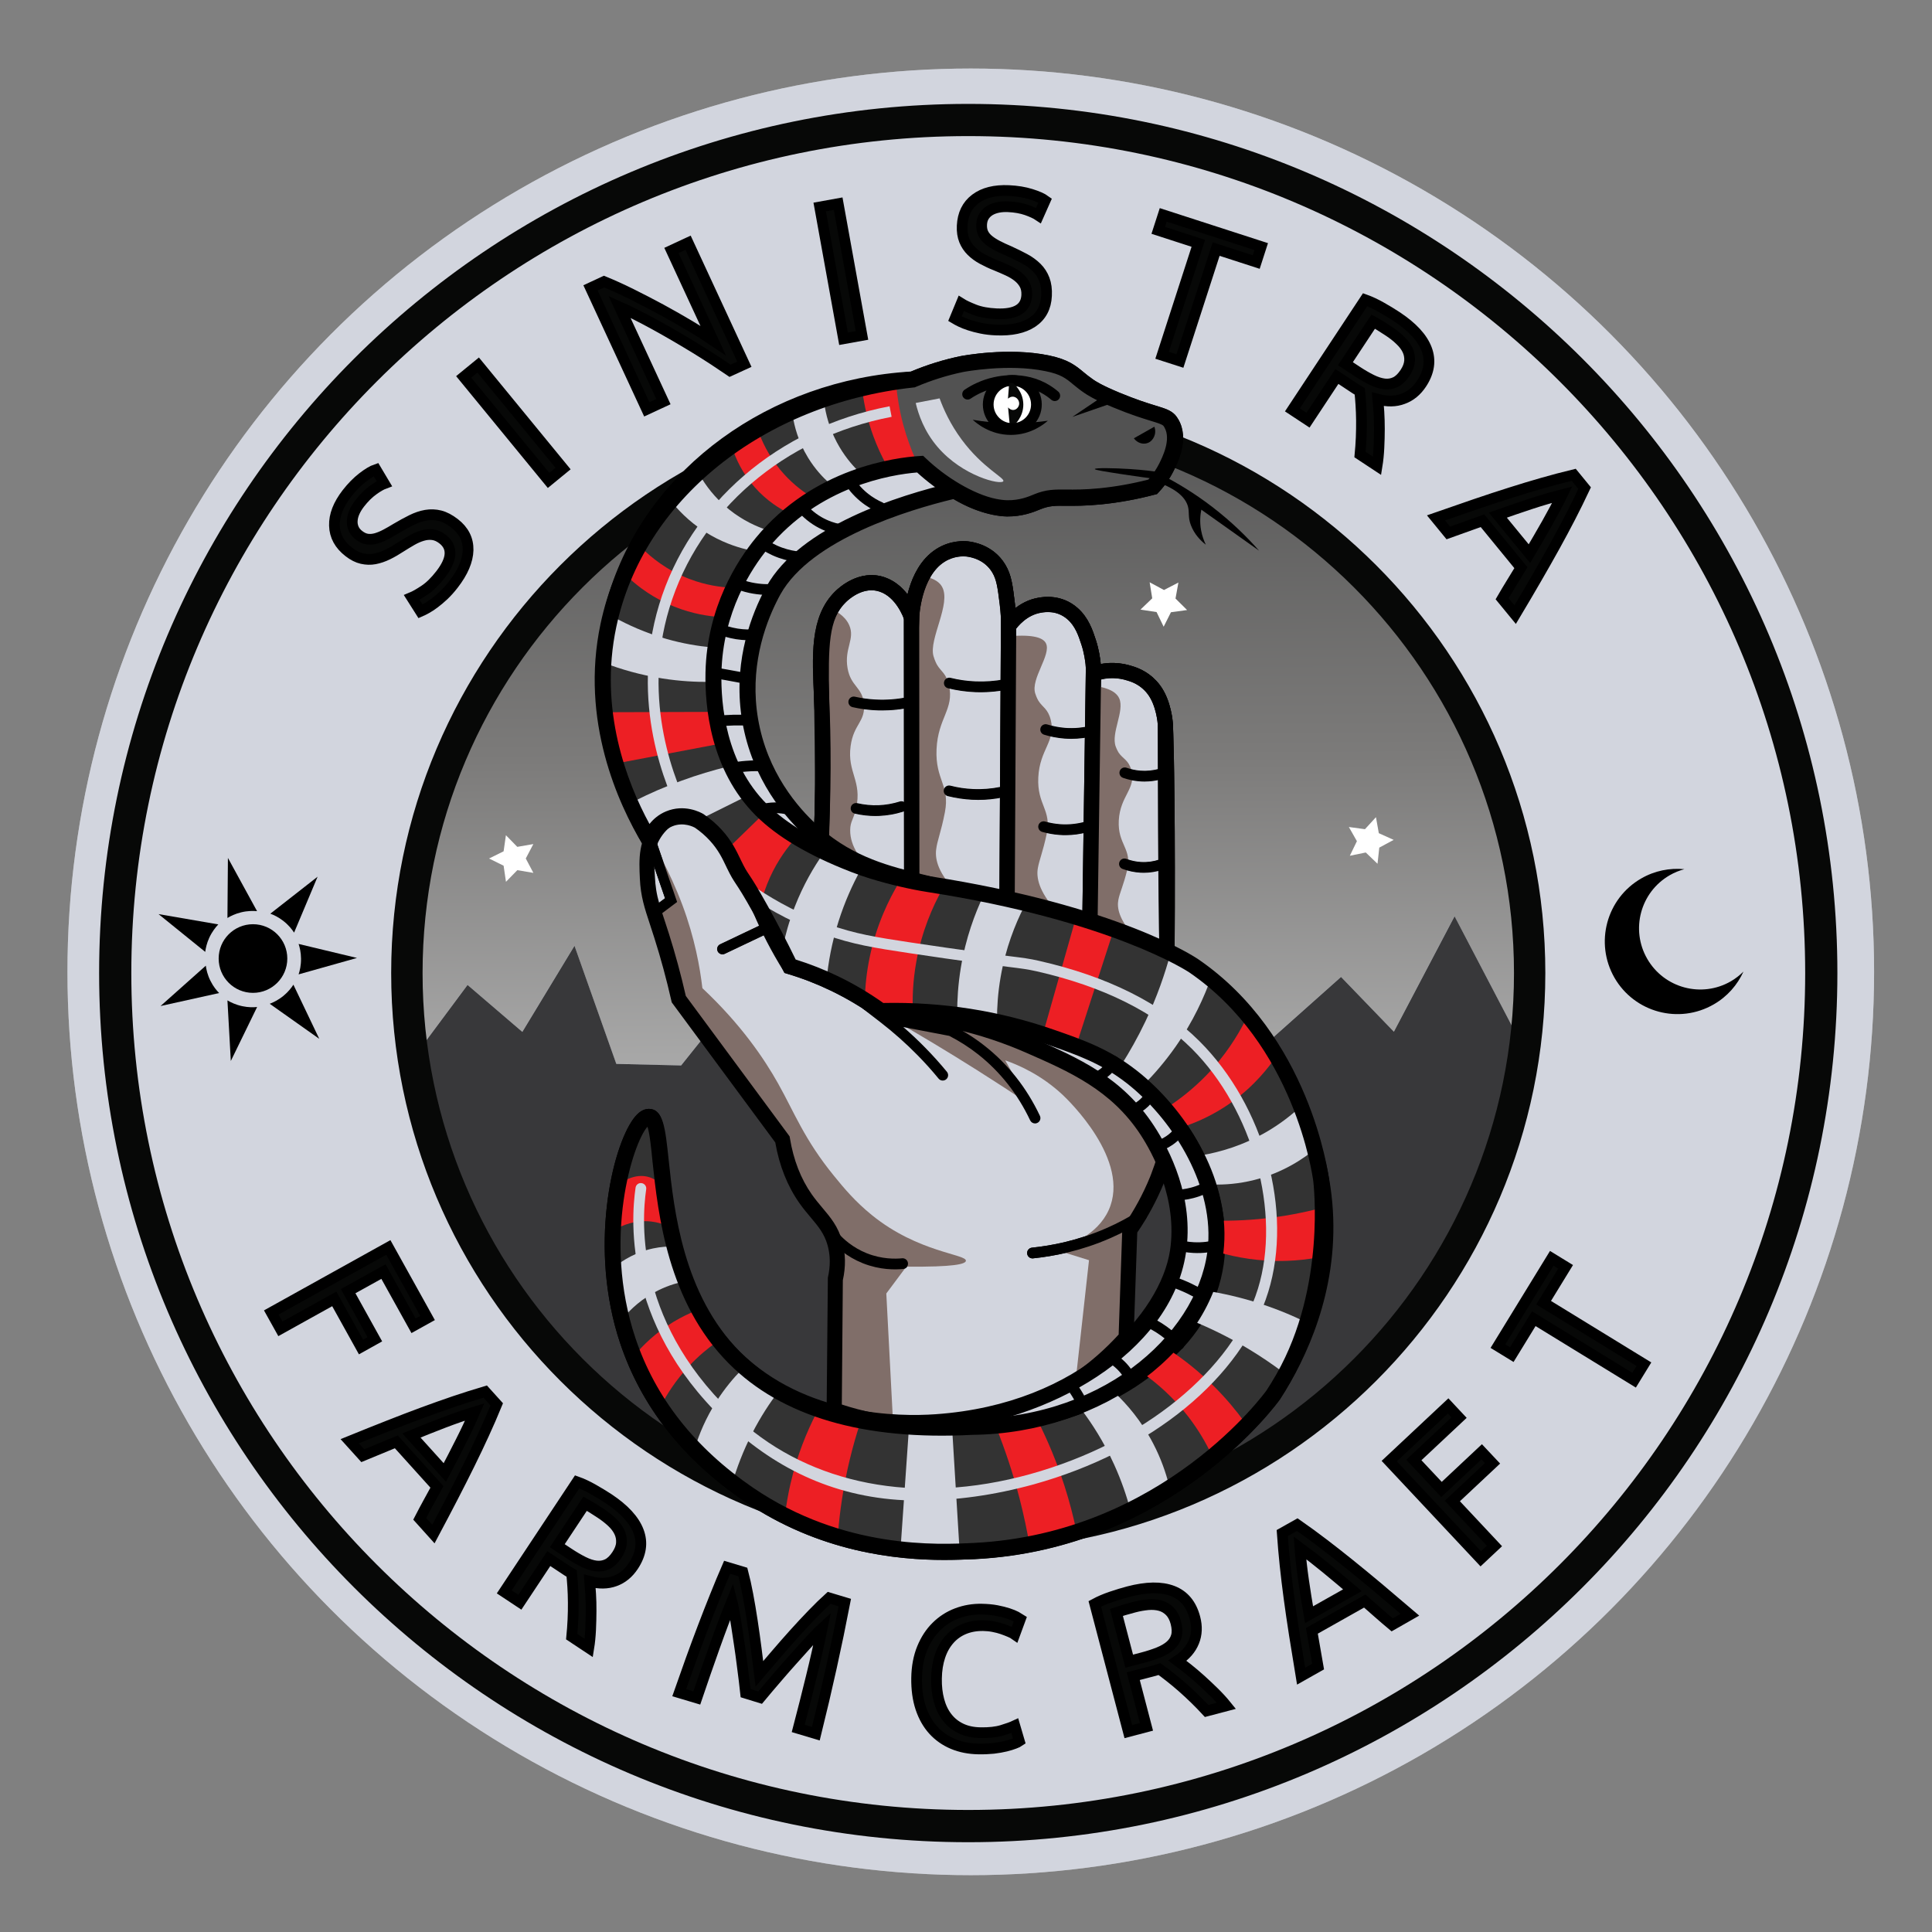 <?xml version="1.0" encoding="UTF-8" standalone="no"?>
<!-- Generator: Adobe Illustrator 25.2.0, SVG Export Plug-In . SVG Version: 6.00 Build 0)  -->

<svg
   version="1.1"
   x="0px"
   y="0px"
   viewBox="0 0 360 360"
   style="enable-background:new 0 0 360 360;"
   xml:space="preserve"
   id="svg972"
   sodipodi:docname="sinistra-logo-main.svg"
   inkscape:version="1.1.2 (0a00cf5339, 2022-02-04)"
   xmlns:inkscape="http://www.inkscape.org/namespaces/inkscape"
   xmlns:sodipodi="http://sodipodi.sourceforge.net/DTD/sodipodi-0.dtd"
   xmlns="http://www.w3.org/2000/svg"
   xmlns:svg="http://www.w3.org/2000/svg"><rect x="0" y="0" width="360" height="360" fill="#808080" stroke="none"/><defs
   id="defs976" /><sodipodi:namedview
   id="namedview974"
   pagecolor="#ffffff"
   bordercolor="#666666"
   borderopacity="1.0"
   inkscape:pageshadow="2"
   inkscape:pageopacity="0.0"
   inkscape:pagecheckerboard="0"
   showgrid="false"
   inkscape:zoom="2.3527778"
   inkscape:cx="127.72137"
   inkscape:cy="180"
   inkscape:window-width="1920"
   inkscape:window-height="1056"
   inkscape:window-x="1920"
   inkscape:window-y="0"
   inkscape:window-maximized="1"
   inkscape:current-layer="svg972" />
<style
   type="text/css"
   id="style538">
	.st0{fill:#ACACAC;}
	.st1{fill:#D2D5DE;}
	.st2{fill:url(#SVGID_1_);}
	.st3{fill:url(#SVGID_2_);}
	.st4{fill:url(#SVGID_3_);}
	.st5{fill:url(#SVGID_4_);}
	.st6{fill:url(#SVGID_5_);}
	.st7{fill:url(#SVGID_6_);}
	.st8{fill:#38383A;}
	.st9{fill:#070807;}
	.st10{fill:#070807;stroke:#000000;stroke-width:2;stroke-miterlimit:10;}
	.st11{stroke:#000000;stroke-width:0.25;stroke-miterlimit:10;}
	.st12{fill:none;stroke:#000000;stroke-width:2.821;stroke-linecap:round;stroke-miterlimit:10;}
	.st13{fill:none;stroke:#000000;stroke-width:3;stroke-linecap:round;stroke-miterlimit:10;}
	.st14{fill:none;stroke:#000000;stroke-width:2.858;stroke-linecap:round;stroke-miterlimit:10;}
	.st15{fill:none;stroke:#000000;stroke-width:1.845;stroke-linecap:round;stroke-miterlimit:10;}
	.st16{fill:none;stroke:#000000;stroke-width:1.905;stroke-linecap:round;stroke-miterlimit:10;}
	.st17{fill:none;stroke:#000000;stroke-width:2;stroke-linecap:round;stroke-miterlimit:10;}
	.st18{fill:#806E69;}
	.st19{fill:#525252;}
	.st20{fill:#333333;}
	.st21{fill:#FFFFFF;stroke:#000000;stroke-width:3;stroke-miterlimit:10;}
	.st22{fill:none;stroke:#000000;stroke-width:2;stroke-linecap:round;stroke-linejoin:round;stroke-miterlimit:10;}
	.st23{fill:#FFFFFF;stroke:#000000;stroke-width:4;stroke-linecap:round;stroke-miterlimit:10;}
	.st24{fill:#FFFFFF;}
	.st25{fill:#FFFFFF;stroke:#000000;stroke-width:2;stroke-linecap:round;stroke-miterlimit:10;}
	.st26{fill:#FFFFFF;stroke:#000000;stroke-width:3;stroke-linecap:round;stroke-miterlimit:10;}
	.st27{fill:#ED1F24;}
	.st28{display:none;}
</style>
<g
   id="Layer_1">
	<g
   id="g622">
		<circle
   class="st0"
   cx="180.89"
   cy="181.09"
   r="168.32"
   id="circle540" />
		<circle
   class="st1"
   cx="180.89"
   cy="181.09"
   r="168.32"
   id="circle542" />
		<g
   id="g612">
			<linearGradient
   id="SVGID_1_"
   gradientUnits="userSpaceOnUse"
   x1="117.882"
   y1="246.099"
   x2="116.685"
   y2="36.891">
				<stop
   offset="0.205"
   style="stop-color:#ACACAC"
   id="stop544" />
				<stop
   offset="0.499"
   style="stop-color:#7C7B7A"
   id="stop546" />
				<stop
   offset="0.845"
   style="stop-color:#525252"
   id="stop548" />
			</linearGradient>
			<path
   class="st2"
   d="M118.41,265.56c-0.28-0.2-0.56-0.41-0.83-0.62C117.85,265.15,118.13,265.36,118.41,265.56z"
   id="path551" />
			<linearGradient
   id="SVGID_2_"
   gradientUnits="userSpaceOnUse"
   x1="121.495"
   y1="246.078"
   x2="120.297"
   y2="36.87">
				<stop
   offset="0.205"
   style="stop-color:#ACACAC"
   id="stop553" />
				<stop
   offset="0.499"
   style="stop-color:#7C7B7A"
   id="stop555" />
				<stop
   offset="0.845"
   style="stop-color:#525252"
   id="stop557" />
			</linearGradient>
			<path
   class="st3"
   d="M121.96,268.08c-0.23-0.15-0.46-0.32-0.69-0.47C121.51,267.76,121.73,267.92,121.96,268.08z"
   id="path560" />
			<linearGradient
   id="SVGID_3_"
   gradientUnits="userSpaceOnUse"
   x1="152.627"
   y1="245.9"
   x2="151.43"
   y2="36.692">
				<stop
   offset="0.205"
   style="stop-color:#ACACAC"
   id="stop562" />
				<stop
   offset="0.499"
   style="stop-color:#7C7B7A"
   id="stop564" />
				<stop
   offset="0.845"
   style="stop-color:#525252"
   id="stop566" />
			</linearGradient>
			<path
   class="st4"
   d="M180.42,285.92c-7.41-0.12-31.14-0.85-55.21-15.75C141.23,280.15,160.15,285.92,180.42,285.92z"
   id="path569" />
			<linearGradient
   id="SVGID_4_"
   gradientUnits="userSpaceOnUse"
   x1="123.698"
   y1="246.065"
   x2="122.501"
   y2="36.857">
				<stop
   offset="0.205"
   style="stop-color:#ACACAC"
   id="stop571" />
				<stop
   offset="0.499"
   style="stop-color:#7C7B7A"
   id="stop573" />
				<stop
   offset="0.845"
   style="stop-color:#525252"
   id="stop575" />
			</linearGradient>
			<path
   class="st5"
   d="M124.65,269.83c-0.55-0.34-1.1-0.7-1.65-1.06C123.55,269.12,124.1,269.48,124.65,269.83z"
   id="path578" />
			<linearGradient
   id="SVGID_5_"
   gradientUnits="userSpaceOnUse"
   x1="180.786"
   y1="245.739"
   x2="179.589"
   y2="36.531">
				<stop
   offset="0.205"
   style="stop-color:#ACACAC"
   id="stop580" />
				<stop
   offset="0.499"
   style="stop-color:#7C7B7A"
   id="stop582" />
				<stop
   offset="0.845"
   style="stop-color:#525252"
   id="stop584" />
			</linearGradient>
			<path
   class="st6"
   d="M77.28,196.75c3.28-4.41,6.55-8.82,9.83-13.23c3.4,2.92,6.81,5.83,10.21,8.75     c3.24-5.35,6.48-10.7,9.72-16.05c2.6,7.34,5.19,14.67,7.79,22.01c4.03,0.1,8.05,0.19,12.08,0.29c3.19-3.99,6.38-7.97,9.56-11.96     c33.48,2.34,66.97,4.68,100.45,7.01c4.32-3.85,8.64-7.69,12.95-11.54c3.28,3.4,6.56,6.81,9.85,10.21     c3.77-7.17,7.54-14.34,11.31-21.52c4.34,8.29,8.68,16.59,13.01,24.88c0.64-4.67,0.98-9.44,0.98-14.29     c0-57.77-46.83-104.61-104.61-104.61c-57.77,0-104.61,46.83-104.61,104.61c0,32.57,14.88,61.66,38.22,80.84     c-0.82-0.67-1.63-1.36-2.44-2.08C84.1,235.92,78.52,205.13,77.28,196.75z"
   id="path587" />
			<linearGradient
   id="SVGID_6_"
   gradientUnits="userSpaceOnUse"
   x1="115.499"
   y1="246.112"
   x2="114.302"
   y2="36.904">
				<stop
   offset="0.205"
   style="stop-color:#ACACAC"
   id="stop589" />
				<stop
   offset="0.499"
   style="stop-color:#7C7B7A"
   id="stop591" />
				<stop
   offset="0.845"
   style="stop-color:#525252"
   id="stop593" />
			</linearGradient>
			<path
   class="st7"
   d="M116.23,263.92c-0.42-0.33-0.85-0.67-1.27-1C115.38,263.25,115.81,263.58,116.23,263.92z"
   id="path596" />
			<path
   class="st8"
   d="M123.01,268.77c-0.35-0.23-0.7-0.45-1.05-0.69C122.31,268.31,122.66,268.54,123.01,268.77z"
   id="path598" />
			<path
   class="st8"
   d="M125.2,270.17c-0.18-0.11-0.37-0.23-0.55-0.34C124.84,269.94,125.02,270.06,125.2,270.17z"
   id="path600" />
			<path
   class="st8"
   d="M117.57,264.95c-0.45-0.34-0.9-0.68-1.34-1.03C116.68,264.26,117.13,264.61,117.57,264.95z"
   id="path602" />
			<path
   class="st8"
   d="M180.42,285.92c10.23,0.16,46.6,0.15,75.19-28.37c24-23.94,27.67-53.16,28.44-61.94c0,0,0,0,0,0     C277.08,246.62,233.34,285.92,180.42,285.92z"
   id="path604" />
			<path
   class="st8"
   d="M114.96,262.91c-0.31-0.25-0.63-0.5-0.93-0.75C114.34,262.41,114.65,262.66,114.96,262.91z"
   id="path606" />
			<path
   class="st8"
   d="M121.28,267.6c-0.97-0.66-1.92-1.34-2.87-2.04C119.36,266.27,120.32,266.95,121.28,267.6z"
   id="path608" />
			<path
   class="st8"
   d="M284.05,195.61c-4.34-8.29-8.68-16.59-13.01-24.88c-3.77,7.17-7.54,14.34-11.31,21.52     c-3.28-3.4-6.56-6.81-9.85-10.21c-4.32,3.85-8.64,7.69-12.95,11.54c-33.48-2.34-66.97-4.68-100.45-7.01     c-3.19,3.99-6.38,7.97-9.56,11.96c-4.03-0.1-8.05-0.19-12.08-0.29c-2.6-7.34-5.19-14.67-7.79-22.01     c-3.24,5.35-6.48,10.7-9.72,16.05c-3.4-2.92-6.81-5.83-10.21-8.75c-3.28,4.41-6.55,8.82-9.83,13.23     c1.24,8.39,6.82,39.18,34.31,63.34c0.81,0.71,1.63,1.4,2.44,2.08c0.31,0.25,0.62,0.5,0.93,0.75c0.42,0.34,0.84,0.68,1.27,1     c0.45,0.35,0.89,0.69,1.34,1.03c0.28,0.21,0.56,0.41,0.83,0.62c0.94,0.7,1.9,1.38,2.87,2.04c0.23,0.16,0.46,0.32,0.69,0.47     c0.35,0.23,0.7,0.46,1.05,0.69c0.55,0.36,1.1,0.72,1.65,1.06c0.18,0.12,0.37,0.23,0.55,0.34c24.07,14.9,47.8,15.63,55.21,15.75     C233.34,285.92,277.08,246.62,284.05,195.61z"
   id="path610" />
		</g>
		<g
   id="g616">
			<path
   class="st9"
   d="M180.42,343.27c-89.3,0-161.95-72.65-161.95-161.95S91.12,19.36,180.42,19.36     c89.3,0,161.95,72.65,161.95,161.95S269.72,343.27,180.42,343.27z M180.42,25.36c-85.99,0-155.95,69.96-155.95,155.95     s69.96,155.95,155.95,155.95c85.99,0,155.95-69.96,155.95-155.95S266.41,25.36,180.42,25.36z"
   id="path614" />
		</g>
		<g
   id="g620">
			<path
   class="st9"
   d="M180.42,288.84c-59.29,0-107.53-48.24-107.53-107.53c0-59.29,48.24-107.53,107.53-107.53     s107.53,48.24,107.53,107.53C287.94,240.61,239.71,288.84,180.42,288.84z M180.42,79.63c-56.07,0-101.68,45.62-101.68,101.68     c0,56.07,45.62,101.68,101.68,101.68c56.07,0,101.69-45.62,101.69-101.68C282.1,125.25,236.49,79.63,180.42,79.63z"
   id="path618" />
		</g>
	</g>
	<g
   id="g640">
		<path
   class="st10"
   d="M82.07,107.07c2.24-2.88,2.37-5.09,0.4-6.62c-0.61-0.47-1.22-0.74-1.85-0.82c-0.63-0.08-1.26-0.02-1.92,0.18    c-0.65,0.19-1.31,0.48-1.97,0.86c-0.66,0.38-1.35,0.8-2.06,1.25c-0.81,0.53-1.61,1-2.43,1.4s-1.62,0.67-2.41,0.82    s-1.59,0.12-2.39-0.06c-0.8-0.18-1.62-0.59-2.45-1.24c-1.73-1.34-2.62-2.97-2.67-4.9c-0.06-1.93,0.72-3.92,2.32-5.99    c0.93-1.19,1.9-2.18,2.91-2.96c1.01-0.78,1.85-1.28,2.5-1.5l1.56,2.62c-0.56,0.21-1.26,0.61-2.1,1.22s-1.68,1.43-2.48,2.47    c-0.41,0.53-0.74,1.07-0.98,1.61s-0.38,1.07-0.41,1.59c-0.04,0.52,0.04,1.01,0.24,1.48c0.2,0.47,0.53,0.89,1.01,1.26    c0.53,0.41,1.06,0.65,1.58,0.72c0.52,0.07,1.07,0.02,1.64-0.14c0.57-0.17,1.16-0.41,1.78-0.74c0.62-0.33,1.27-0.7,1.97-1.13    c1-0.59,1.95-1.11,2.84-1.55s1.78-0.75,2.66-0.9c0.88-0.15,1.76-0.12,2.63,0.1s1.78,0.7,2.71,1.42c1.73,1.34,2.56,3,2.52,4.98    c-0.05,1.98-0.96,4.12-2.74,6.41c-0.6,0.78-1.21,1.45-1.82,2.03c-0.61,0.57-1.19,1.06-1.73,1.46c-0.54,0.4-1.03,0.73-1.48,0.97    c-0.45,0.25-0.81,0.43-1.09,0.55l-1.64-2.59c0.58-0.24,1.38-0.69,2.37-1.35C80.07,109.33,81.07,108.36,82.07,107.07z"
   id="path624" />
		<path
   class="st10"
   d="M86.4,70.23l2.7-2.21l15.82,19.29l-2.7,2.21L86.4,70.23z"
   id="path626" />
		<path
   class="st10"
   d="M136.03,69.09c-0.85-0.58-1.82-1.23-2.91-1.95c-1.08-0.71-2.24-1.44-3.45-2.19    c-1.22-0.75-2.47-1.49-3.76-2.25c-1.29-0.75-2.55-1.47-3.79-2.15c-1.24-0.68-2.43-1.31-3.58-1.89c-1.14-0.58-2.18-1.08-3.11-1.49    l8.19,17.67l-3.1,1.44l-10.49-22.64l2.52-1.17c1.53,0.62,3.21,1.38,5.05,2.29c1.84,0.91,3.68,1.87,5.54,2.87    c1.85,1.01,3.63,2.01,5.33,3.03c1.7,1.01,3.16,1.93,4.4,2.77l-7.76-16.76l3.1-1.44l10.49,22.64L136.03,69.09z"
   id="path628" />
		<path
   class="st10"
   d="M152.74,38.57l3.44-0.62l4.44,24.55l-3.44,0.62L152.74,38.57z"
   id="path630" />
		<path
   class="st10"
   d="M185.69,58.47c3.64,0.16,5.52-1,5.63-3.49c0.03-0.77-0.1-1.43-0.4-1.98c-0.3-0.55-0.72-1.04-1.25-1.46    c-0.53-0.42-1.15-0.79-1.84-1.11c-0.69-0.32-1.43-0.64-2.21-0.96c-0.9-0.35-1.74-0.75-2.54-1.18c-0.8-0.43-1.48-0.93-2.06-1.5    s-1.02-1.23-1.33-1.99s-0.45-1.67-0.4-2.72c0.1-2.18,0.92-3.85,2.46-5.01c1.54-1.16,3.62-1.68,6.23-1.56    c1.51,0.07,2.88,0.29,4.1,0.67c1.22,0.38,2.11,0.77,2.67,1.18l-1.24,2.79c-0.49-0.33-1.23-0.67-2.21-1.02    c-0.98-0.34-2.13-0.55-3.45-0.61c-0.67-0.03-1.3,0.01-1.88,0.13c-0.58,0.12-1.1,0.31-1.54,0.58c-0.44,0.27-0.8,0.62-1.07,1.05    c-0.27,0.43-0.42,0.95-0.45,1.55c-0.03,0.67,0.08,1.24,0.32,1.71c0.24,0.47,0.6,0.89,1.06,1.25c0.46,0.37,1.01,0.71,1.63,1.03    c0.62,0.32,1.31,0.64,2.07,0.96c1.06,0.48,2.03,0.96,2.91,1.43c0.88,0.47,1.63,1.02,2.27,1.65s1.11,1.37,1.43,2.21    s0.46,1.85,0.4,3.03c-0.1,2.18-0.97,3.82-2.62,4.93c-1.65,1.1-3.92,1.59-6.82,1.46c-0.98-0.04-1.88-0.15-2.71-0.32    s-1.55-0.36-2.19-0.57c-0.64-0.21-1.19-0.43-1.65-0.65c-0.46-0.22-0.82-0.42-1.07-0.57l1.17-2.83c0.54,0.34,1.36,0.72,2.47,1.16    C182.69,58.14,184.06,58.4,185.69,58.47z"
   id="path632" />
		<path
   class="st10"
   d="M235.01,45.95l-0.93,2.88l-7.47-2.42l-6.75,20.86l-3.32-1.07l6.75-20.86l-7.47-2.42l0.93-2.88L235.01,45.95z    "
   id="path634" />
		<path
   class="st10"
   d="M256.76,74.4c0.06,0.61,0.11,1.41,0.18,2.38c0.06,0.97,0.09,2.03,0.09,3.16c0,1.14-0.03,2.3-0.09,3.5    c-0.06,1.2-0.17,2.32-0.34,3.36l-3.18-2.1c0.1-1.03,0.17-2.08,0.22-3.18c0.04-1.09,0.06-2.15,0.05-3.18    c-0.01-1.03-0.05-2.01-0.11-2.94c-0.06-0.93-0.13-1.75-0.21-2.47c-0.27-0.15-0.55-0.32-0.82-0.5c-0.27-0.18-0.55-0.36-0.83-0.55    l-2.61-1.73l-5.38,8.14l-2.91-1.92l13.55-20.52c0.95,0.34,1.96,0.81,3.02,1.41c1.06,0.6,2.01,1.17,2.85,1.73    c2.92,1.93,4.79,3.95,5.59,6.06c0.8,2.11,0.49,4.26-0.95,6.44c-0.91,1.38-2.06,2.32-3.44,2.82    C260.06,74.84,258.5,74.86,256.76,74.4z M258.79,61.72c-1.24-0.82-2.21-1.42-2.91-1.79l-5.18,7.84l2.07,1.37    c1,0.66,1.94,1.21,2.8,1.63c0.87,0.43,1.67,0.68,2.4,0.77c0.74,0.08,1.42-0.03,2.06-0.34s1.23-0.89,1.79-1.73    c0.52-0.78,0.79-1.53,0.84-2.25c0.04-0.72-0.09-1.4-0.4-2.03c-0.31-0.64-0.77-1.24-1.39-1.82    C260.27,62.78,259.57,62.24,258.79,61.72z"
   id="path636" />
		<path
   class="st10"
   d="M279.9,111.57c0.58-1,1.16-1.97,1.74-2.91s1.17-1.9,1.76-2.88l-7.16-8.75l-6.37,2.28l-2.3-2.81    c2.65-0.93,5.11-1.78,7.38-2.55s4.44-1.49,6.51-2.14c2.07-0.66,4.06-1.26,5.99-1.81c1.92-0.55,3.85-1.06,5.79-1.53l2.03,2.48    c-0.85,1.81-1.73,3.6-2.65,5.38c-0.92,1.78-1.9,3.61-2.95,5.51c-1.05,1.9-2.18,3.88-3.38,5.96s-2.52,4.32-3.96,6.73L279.9,111.57z     M284.99,103.17c1.13-1.92,2.21-3.79,3.25-5.61c1.03-1.82,1.99-3.62,2.86-5.39c-1.92,0.49-3.88,1.06-5.88,1.72    c-1.99,0.65-4.03,1.36-6.12,2.1L284.99,103.17z"
   id="path638" />
	</g>
	<g
   id="g660">
		<path
   class="st10"
   d="M50.55,244.56l21.81-12.12l7.31,13.15l-2.61,1.45l-5.61-10.1l-6.58,3.65l4.98,8.97L67.27,251l-4.98-8.97    l-10.04,5.58L50.55,244.56z"
   id="path642" />
		<path
   class="st10"
   d="M78.21,283.01c0.53-1.03,1.06-2.02,1.59-2.99s1.07-1.95,1.62-2.96l-7.57-8.39l-6.25,2.58l-2.44-2.7    c2.6-1.06,5.02-2.02,7.25-2.9c2.23-0.88,4.36-1.7,6.4-2.45c2.04-0.75,4-1.45,5.89-2.09s3.8-1.24,5.71-1.81l2.15,2.38    c-0.76,1.85-1.55,3.68-2.39,5.5c-0.83,1.82-1.73,3.7-2.69,5.65c-0.96,1.95-1.99,3.98-3.09,6.11c-1.1,2.13-2.31,4.43-3.63,6.91    L78.21,283.01z M82.89,274.38c1.04-1.97,2.03-3.89,2.97-5.76c0.95-1.87,1.81-3.71,2.6-5.53c-1.9,0.58-3.83,1.25-5.79,2    s-3.96,1.55-6.01,2.39L82.89,274.38z"
   id="path644" />
		<path
   class="st10"
   d="M109.89,294.67c0.05,0.61,0.11,1.41,0.17,2.38c0.06,0.98,0.09,2.03,0.08,3.17c0,1.13-0.04,2.3-0.09,3.5    c-0.06,1.2-0.17,2.32-0.34,3.36l-3.18-2.11c0.1-1.03,0.18-2.08,0.23-3.18s0.07-2.15,0.06-3.18c-0.01-1.03-0.04-2.01-0.1-2.94    c-0.06-0.93-0.13-1.75-0.2-2.47c-0.27-0.15-0.54-0.32-0.82-0.5c-0.27-0.18-0.54-0.36-0.83-0.55l-2.61-1.73l-5.39,8.13l-2.91-1.93    l13.58-20.5c0.95,0.34,1.96,0.81,3.01,1.41c1.06,0.6,2,1.18,2.85,1.73c2.92,1.94,4.78,3.96,5.58,6.08    c0.8,2.11,0.48,4.26-0.96,6.44c-0.91,1.38-2.06,2.32-3.44,2.82C113.19,295.11,111.63,295.13,109.89,294.67z M111.94,281.99    c-1.24-0.82-2.21-1.42-2.91-1.8l-5.19,7.83l2.07,1.37c1,0.66,1.93,1.21,2.8,1.64c0.87,0.43,1.67,0.69,2.4,0.77    c0.74,0.08,1.42-0.03,2.06-0.34s1.24-0.89,1.79-1.73c0.52-0.78,0.8-1.53,0.84-2.25s-0.09-1.4-0.4-2.04    c-0.31-0.64-0.77-1.25-1.38-1.82C113.41,283.05,112.72,282.51,111.94,281.99z"
   id="path646" />
		<path
   class="st10"
   d="M138.94,315.5c-0.06-0.62-0.16-1.41-0.28-2.38s-0.26-2.01-0.4-3.13c-0.14-1.12-0.3-2.28-0.48-3.47    c-0.18-1.19-0.35-2.32-0.51-3.38c-0.16-1.06-0.32-2.02-0.48-2.87c-0.16-0.85-0.29-1.5-0.41-1.96c-1.07,2.64-2.15,5.51-3.26,8.63    c-1.11,3.11-2.2,6.26-3.28,9.45l-3.28-0.98c0.71-2.04,1.44-4.1,2.19-6.17c0.75-2.07,1.5-4.1,2.26-6.09    c0.76-1.99,1.51-3.92,2.27-5.8c0.75-1.88,1.49-3.65,2.21-5.31l2.93,0.88c0.32,1.2,0.63,2.59,0.93,4.19    c0.3,1.59,0.58,3.25,0.84,4.97c0.26,1.72,0.5,3.43,0.72,5.14c0.22,1.71,0.41,3.26,0.59,4.67c0.92-1.08,1.94-2.27,3.06-3.57    c1.12-1.31,2.26-2.61,3.42-3.9c1.16-1.29,2.31-2.52,3.44-3.69c1.13-1.17,2.15-2.16,3.07-2.99l2.93,0.88    c-1.53,7.94-3.33,16.08-5.4,24.43l-3.28-0.98c0.85-3.25,1.67-6.48,2.45-9.69c0.79-3.21,1.46-6.21,2.02-9    c-0.35,0.32-0.82,0.79-1.42,1.42c-0.6,0.62-1.26,1.33-1.97,2.13s-1.48,1.65-2.29,2.55c-0.81,0.9-1.58,1.78-2.31,2.63    c-0.73,0.86-1.42,1.66-2.05,2.39s-1.15,1.35-1.54,1.83L138.94,315.5z"
   id="path648" />
		<path
   class="st10"
   d="M182.33,325.89c-1.75-0.03-3.34-0.34-4.77-0.94c-1.43-0.6-2.65-1.46-3.67-2.58    c-1.01-1.12-1.79-2.5-2.33-4.12c-0.54-1.63-0.79-3.49-0.76-5.57c0.03-2.09,0.38-3.94,1.04-5.55s1.54-2.96,2.64-4.04    c1.1-1.09,2.37-1.91,3.82-2.46c1.45-0.55,2.99-0.82,4.62-0.79c1.03,0.02,1.96,0.1,2.79,0.26s1.54,0.34,2.15,0.54    c0.61,0.2,1.1,0.4,1.48,0.6s0.64,0.35,0.79,0.45l-1.05,2.86c-0.21-0.15-0.52-0.31-0.93-0.48c-0.4-0.17-0.86-0.35-1.38-0.53    c-0.51-0.18-1.07-0.32-1.69-0.44c-0.61-0.12-1.23-0.18-1.85-0.19c-1.32-0.02-2.51,0.19-3.58,0.63c-1.06,0.44-1.97,1.08-2.73,1.94    s-1.35,1.89-1.76,3.12s-0.64,2.61-0.66,4.15c-0.03,1.49,0.13,2.85,0.46,4.08s0.83,2.29,1.52,3.17c0.68,0.89,1.54,1.58,2.58,2.08    c1.04,0.5,2.25,0.76,3.64,0.78c1.61,0.03,2.94-0.12,4-0.44c1.06-0.32,1.86-0.61,2.39-0.86l0.85,2.89    c-0.17,0.12-0.47,0.26-0.91,0.43c-0.44,0.17-0.98,0.34-1.63,0.5s-1.41,0.29-2.28,0.4C184.27,325.86,183.33,325.91,182.33,325.89z"
   id="path650" />
		<path
   class="st10"
   d="M219.4,309.45c0.49,0.37,1.12,0.85,1.89,1.46c0.77,0.61,1.57,1.29,2.42,2.05c0.84,0.76,1.69,1.56,2.55,2.4    c0.85,0.84,1.61,1.67,2.27,2.49l-3.69,0.97c-0.7-0.76-1.44-1.52-2.22-2.28c-0.78-0.76-1.56-1.48-2.33-2.16    c-0.77-0.68-1.53-1.3-2.26-1.88c-0.73-0.58-1.39-1.07-1.97-1.49c-0.3,0.1-0.6,0.19-0.91,0.28c-0.31,0.08-0.63,0.17-0.96,0.25    l-3.03,0.79l2.47,9.44l-3.38,0.89L204,298.86c0.89-0.48,1.91-0.92,3.06-1.31c1.15-0.39,2.21-0.71,3.19-0.97    c3.39-0.89,6.14-0.93,8.25-0.12c2.11,0.81,3.5,2.48,4.16,5.01c0.42,1.6,0.36,3.08-0.19,4.44    C221.92,307.29,220.9,308.46,219.4,309.45z M211.31,299.48c-1.44,0.38-2.53,0.7-3.28,0.97l2.38,9.09l2.4-0.63    c1.16-0.3,2.19-0.64,3.09-1c0.9-0.36,1.62-0.79,2.18-1.28c0.55-0.49,0.93-1.08,1.12-1.76c0.19-0.68,0.16-1.51-0.09-2.49    c-0.24-0.91-0.61-1.61-1.12-2.13c-0.51-0.51-1.1-0.87-1.79-1.06c-0.68-0.19-1.44-0.25-2.28-0.18    C213.09,299.09,212.21,299.24,211.31,299.48z"
   id="path652" />
		<path
   class="st10"
   d="M259.41,302.77c-0.89-0.74-1.74-1.48-2.57-2.21c-0.83-0.73-1.67-1.47-2.54-2.23l-9.85,5.55l1.16,6.66    l-3.17,1.79c-0.46-2.77-0.88-5.34-1.25-7.71c-0.37-2.37-0.7-4.63-0.99-6.78c-0.29-2.15-0.54-4.22-0.75-6.21    c-0.21-1.99-0.38-3.98-0.52-5.97l2.79-1.57c1.64,1.14,3.25,2.32,4.84,3.53s3.23,2.5,4.92,3.86c1.69,1.36,3.45,2.81,5.29,4.35    c1.83,1.54,3.82,3.23,5.95,5.05L259.41,302.77z M252.01,296.32c-1.7-1.44-3.35-2.83-4.97-4.16c-1.62-1.33-3.23-2.58-4.82-3.75    c0.15,1.98,0.38,4.01,0.68,6.08s0.64,4.21,1.02,6.39L252.01,296.32z"
   id="path654" />
		<path
   class="st10"
   d="M275.92,290.46l-17.06-18.2l10.98-10.29l2.04,2.18l-8.43,7.9l5.15,5.49l7.49-7.02l2.02,2.15l-7.49,7.02    l7.85,8.38L275.92,290.46z"
   id="path656" />
		<path
   class="st10"
   d="M289.15,234.47l2.58,1.58l-4.1,6.69l18.69,11.46l-1.83,2.98l-18.69-11.46l-4.1,6.69l-2.58-1.58    L289.15,234.47z"
   id="path658" />
	</g>
	<path
   d="M305.8,163.7c2.54-1.47,5.35-2,8.06-1.74c-0.94,0.25-1.86,0.62-2.74,1.13c-5.46,3.15-7.33,10.13-4.18,15.58   c3.15,5.46,10.13,7.33,15.58,4.18c0.88-0.51,1.66-1.13,2.35-1.81c-1.13,2.48-3,4.65-5.54,6.11c-6.47,3.74-14.75,1.52-18.49-4.95   C297.11,175.71,299.33,167.44,305.8,163.7z"
   id="path662" />
	<path
   d="M55.64,175.89c0.21,0.64,0.44,1.57,0.45,2.72c0.02,1.26-0.23,2.28-0.45,2.95c3.63-1.02,7.26-2.04,10.88-3.06   C62.89,177.63,59.26,176.76,55.64,175.89z"
   id="path664" />
	<path
   d="M50.37,170.25c0.63,0.23,1.51,0.64,2.41,1.34c0.99,0.77,1.64,1.6,2.02,2.19c1.46-3.47,2.92-6.95,4.38-10.42   C56.25,165.66,53.31,167.96,50.37,170.25z"
   id="path666" />
	<path
   d="M42.38,171.05c0.58-0.35,1.44-0.78,2.55-1.05c1.22-0.3,2.27-0.28,2.97-0.22c-1.81-3.31-3.62-6.61-5.43-9.92   C42.44,163.59,42.41,167.32,42.38,171.05z"
   id="path668" />
	<path
   d="M38.24,177.37c0.09-0.67,0.28-1.61,0.76-2.65c0.53-1.14,1.19-1.96,1.68-2.47c-3.71-0.64-7.43-1.28-11.14-1.92   C32.44,172.68,35.34,175.03,38.24,177.37z"
   id="path670" />
	<path
   d="M40.83,185.04c-0.47-0.48-1.09-1.22-1.6-2.25c-0.57-1.12-0.79-2.15-0.88-2.85c-2.81,2.51-5.63,5.01-8.44,7.52   C33.54,186.66,37.18,185.85,40.83,185.04z"
   id="path672" />
	<path
   d="M47.91,187.64c-0.67,0.07-1.63,0.09-2.75-0.15c-1.23-0.26-2.17-0.72-2.78-1.08c0.21,3.76,0.42,7.53,0.63,11.29   C44.64,194.34,46.27,190.99,47.91,187.64z"
   id="path674" />
	<path
   d="M54.67,183.48c-0.36,0.57-0.95,1.33-1.83,2.06c-0.97,0.8-1.92,1.25-2.58,1.5c3.08,2.18,6.15,4.35,9.23,6.53   C57.89,190.22,56.28,186.85,54.67,183.48z"
   id="path676" />
	<circle
   class="st11"
   cx="47.14"
   cy="178.61"
   r="6.27"
   id="circle678" />
</g>
<g
   id="Layer_5">
	<g
   id="g957">
		<path
   class="st12"
   d="M217.46,177.21c0.16-22.35-0.11-38.67-0.32-42.32c-0.01-0.18-0.26-3.88-2.13-6.38    c-1.44-1.92-3.29-2.71-4.56-3.07l0,0c-0.74-0.24-1.75-0.47-2.95-0.5c-1.58-0.04-2.87,0.3-3.72,0.6c0-0.5-0.02-1.16-0.1-1.92    c-0.06-0.55-0.25-2.19-0.83-3.95c-0.56-1.72-1.25-3.83-3.05-5.38c-2.46-2.12-5.23-1.66-5.98-1.54c-3.4,0.54-5.39,3.22-5.86,3.89    c-0.01-1.02-0.06-2.47-0.27-4.18c-0.39-3.2-0.6-4.9-1.58-6.53c-1.92-3.2-5.31-3.58-5.86-3.65c-0.4-0.05-2.71-0.27-5.04,1.22    c-4.95,3.16-5.32,11.08-5.34,11.6c-0.23-0.65-1.77-4.92-5.46-6.19c-3.92-1.36-7.23,1.75-7.72,2.22    c-4.38,4.21-3.95,11.04-3.59,19.03c0.32,7.19,0.48,17.27-0.3,29.8"
   id="path681" />
		<path
   class="st1"
   d="M217.46,177.21c-0.25-8.7-0.32-35.64-0.32-42.32c0,0-0.21-3.8-2.13-6.38c-1.44-1.92-3.29-2.71-4.56-3.07l0,0    c-0.74-0.24-1.75-0.47-2.95-0.5c-1.58-0.04-2.87,0.3-3.72,0.6c0-0.5-0.02-1.16-0.1-1.92c-0.06-0.55-0.25-2.19-0.83-3.95    c-0.56-1.72-1.25-3.83-3.05-5.38c-2.46-2.12-5.23-1.66-5.98-1.54c-3.4,0.54-5.39,3.22-5.86,3.89c-0.01-1.02-0.06-2.47-0.27-4.18    c-0.39-3.2-0.6-4.9-1.58-6.53c-1.92-3.2-5.31-3.58-5.86-3.65c-0.4-0.05-2.71-0.27-5.04,1.22c-4.95,3.16-5.32,11.08-5.34,11.6    c-0.23-0.65-1.77-4.92-5.46-6.19c-3.92-1.36-7.23,1.75-7.72,2.22c-3.79,3.65-3.77,9.12-3.59,19.03c0.38,21.73-0.05,27.19-0.3,29.8    c-0.84,8.63-3.05,20.4-5.8,20.46c-1.05,0.02-2.98-4.16-6.79-12.53c-0.7-1.54-2.01-4.44-4.13-8.1c-3.17-5.47-4.53-6.37-5.74-6.81    c-2.44-0.88-5.54-0.32-7.5,1.46c-2.53,2.3-2.36,5.9-2.21,9.24c0.18,3.79,1.13,5.92,2.65,10.7c0.88,2.79,2.06,6.8,3.19,11.79    c6.44,8.71,12.87,17.43,19.31,26.14c0.87,5.31,2.74,8.81,4.3,11.03c2.21,3.14,4.49,4.71,5.49,8.37c0.73,2.66,0.42,5.08,0.05,6.68    c-0.07,8.11-0.13,16.23-0.2,24.34c4.36,1.53,19.5,6.23,36.12-0.52c9.08-3.68,15.03-9.33,18.28-12.97    c0.23-6.68,0.46-13.36,0.69-20.04c1.53-2.2,3.44-5.34,5.08-9.36c0,0,1.44-3.55,2.33-7.33    C220.06,203.37,217.79,188.84,217.46,177.21z"
   id="path683" />
		<path
   class="st13"
   d="M219.61,165.62"
   id="path685" />
		<path
   class="st14"
   d="M169.89,163.53c-0.01-16.69-0.03-33.38-0.04-50.07"
   id="path687" />
		<path
   class="st14"
   d="M187.65,168.14c0.1-17.7,0.19-35.39,0.29-53.09"
   id="path689" />
		<path
   class="st14"
   d="M203.75,125.23c-0.22,15.34-0.44,30.68-0.65,46.02"
   id="path691" />
		<path
   class="st15"
   d="M159.09,130.8c1.14,0.26,2.45,0.46,3.91,0.55c2.51,0.14,4.69-0.12,6.41-0.48"
   id="path693" />
		<path
   class="st15"
   d="M159.52,150.64c1.09,0.25,2.54,0.47,4.25,0.4c1.7-0.07,3.14-0.4,4.2-0.74"
   id="path695" />
		<path
   class="st15"
   d="M176.88,127.28c1.35,0.33,2.99,0.61,4.86,0.69c2.21,0.09,4.13-0.13,5.66-0.43"
   id="path697" />
		<path
   class="st15"
   d="M176.85,147.37c1.21,0.31,2.67,0.57,4.35,0.65c2.14,0.11,4-0.12,5.45-0.42"
   id="path699" />
		<path
   class="st15"
   d="M194.47,154.05c0.85,0.24,1.88,0.45,3.05,0.54c2.05,0.14,3.79-0.18,5.03-0.52"
   id="path701" />
		<path
   class="st15"
   d="M209.59,144c0.74,0.26,1.69,0.51,2.82,0.6c1.64,0.13,3.01-0.14,3.95-0.41"
   id="path703" />
		<path
   class="st15"
   d="M209.52,160.97c0.74,0.28,1.77,0.57,3,0.64c1.59,0.09,2.89-0.21,3.75-0.49"
   id="path705" />
		<path
   class="st15"
   d="M194.84,135.94c0.97,0.3,2.17,0.58,3.56,0.68c2.15,0.16,3.96-0.14,5.27-0.48"
   id="path707" />
		<path
   d="M159.9,234.64"
   id="path709" />
		<path
   class="st16"
   d="M134.62,176.84c2.43-1.15,4.85-2.31,7.28-3.46"
   id="path711" />
		<path
   class="st17"
   d="M175.85,232.48"
   id="path713" />
		<path
   class="st17"
   d="M168.19,235.46c-1.34,0.13-4.01,0.2-7.04-1c-2.87-1.15-4.7-2.9-5.59-3.89"
   id="path715" />
		<path
   class="st17"
   d="M192.39,233.48c3.79-0.39,8.74-1.34,14.09-3.68c2.36-1.03,4.42-2.16,6.2-3.28"
   id="path717" />
		<path
   class="st16"
   d="M122.86,169.36c0.73-0.55,1.46-1.09,2.19-1.64c-1.22-3.54-2.43-7.07-3.65-10.61"
   id="path719" />
		<path
   class="st18"
   d="M214.38,222.59c2.97-6.53,1-14.26-2.05-19.01c-5.95-9.26-18.49-11-33.04-13.02    c-5.69-0.79-10.44-0.98-13.64-1.02c5.38,3.08,10.88,6.37,16.48,9.91c3.37,2.13,6.64,4.26,9.82,6.38c-1.55-2.75-3.1-5.5-4.64-8.25    c2.7,0.95,6.8,2.79,10.69,6.42c0.99,0.93,12.81,12.25,8.57,21.52c-2.11,4.61-7.22,6.57-9.95,7.34c2.1,0.65,4.2,1.31,6.3,1.96    c-0.78,7.07-1.56,14.14-2.35,21.21c1.22-0.56,2.57-1.29,3.99-2.24c2.27-1.53,4.01-3.16,5.29-4.56c0.27-7.17,0.55-14.33,0.82-21.5    C211.8,226.65,213.3,224.96,214.38,222.59z"
   id="path721" />
		<path
   class="st18"
   d="M153.93,161.3c-0.05-8.61-0.04-17.3,0.02-26.09c0.05-7.4,0.14-14.74,0.27-22.02    c1.43,0.54,3.21,1.5,4.01,3.28c1.16,2.6-0.95,4.32-0.3,8.04c0.6,3.44,2.76,3.49,3.05,6.63c0.31,3.4-1.91,3.71-2.48,7.88    c-0.67,4.94,2.18,6.48,1.02,11.61c-0.48,2.12-1.08,2.38-1.1,4.03c-0.04,3.18,2.17,5.82,4.16,7.62    C159.7,161.96,156.81,161.63,153.93,161.3z"
   id="path723" />
		<path
   class="st18"
   d="M169.89,163.53c-0.28-8.93-0.29-18.44,0.07-28.47c0.35-9.77,1.02-19.03,1.91-27.73    c2.43,0.42,3.31,1.34,3.68,2.03c1.73,3.15-2.51,9.74-1.61,12.89c0.28,0.96,0.64,1.59,0.64,1.59c0.77,1.32,1.75,1.61,2.26,3.91    c0.97,4.42-2.07,6-2.33,11.88c-0.25,5.73,2.53,6.67,1.56,11.71c-0.73,3.78-1.44,5.26-1.64,7.02c-0.2,1.81,0.38,4.47,4.04,8.07    C175.61,165.47,172.75,164.5,169.89,163.53z"
   id="path725" />
		<path
   class="st18"
   d="M188.9,168.9c-0.01-9.38,0-18.76,0.02-28.14c0.02-7.42,0.04-14.85,0.07-22.27c4.26-0.24,5.54,0.6,5.92,1.41    c1,2.12-2.88,6.58-2.01,9.31c0.26,0.83,0.6,1.38,0.6,1.38c0.78,1.23,1.78,1.47,2.3,3.58c0.97,3.98-2.07,5.4-2.33,10.7    c-0.25,5.16,2.53,6.01,1.56,10.55c-0.71,3.31-1.37,4.81-1.64,6.33c-0.3,1.69,0.09,4.28,3.49,8.03    C194.22,169.48,191.56,169.19,188.9,168.9z"
   id="path727" />
		<path
   class="st18"
   d="M203.09,172.64c0.44-7.47,0.73-15.28,0.83-23.39c0.09-7.42,0.01-14.59-0.21-21.48    c3.32,0.42,4.45,1.46,4.85,2.38c1.02,2.34-1.59,6.46-0.66,8.97c0.26,0.7,0.55,1.13,0.55,1.14c0.79,1.15,1.82,1.33,2.35,3.21    c0.97,3.5-2.07,4.75-2.33,9.39c-0.25,4.53,2.53,5.27,1.56,9.26c-0.71,2.91-1.37,4.17-1.64,5.55c-0.29,1.47,0.08,3.7,3.1,6.94    C208.69,173.96,205.89,173.3,203.09,172.64z"
   id="path729" />
		<path
   class="st18"
   d="M121.07,156.61c0.37-0.17,3.67,5.58,6.07,11.99c2.33,6.22,3.29,11.69,3.74,15.53    c7.21,6.77,11.5,13.12,14.1,17.75c3.06,5.45,4.89,10.45,10.45,17.26c1.86,2.28,3.89,4.73,7.05,7.29    c8.59,6.97,17.66,7.26,17.5,8.51c-0.07,0.59-2.13,1.17-11.1,1.08c-1.24,1.67-2.48,3.33-3.73,5c0.41,7.78,0.81,15.56,1.22,23.34    c-3.65-0.55-7.3-1.1-10.94-1.64c0.04-10.72,0.08-21.43,0.12-32.15c-3.16-5.59-6.32-11.17-9.49-16.76    c-2.38-3.72-4.9-7.52-7.58-11.37c-4.02-5.78-8.04-11.2-12.02-16.27c-1.21-5.6-2.41-11.2-3.62-16.81c0.73-0.55,1.46-1.09,2.19-1.64    C121.43,158.77,120.86,156.71,121.07,156.61z"
   id="path731" />
		<path
   class="st12"
   d="M217.46,177.21c0.16-22.35-0.11-38.67-0.32-42.32c-0.01-0.18-0.26-3.88-2.13-6.38    c-1.44-1.92-3.29-2.71-4.56-3.07l0,0c-0.74-0.24-1.75-0.47-2.95-0.5c-1.58-0.04-2.87,0.3-3.72,0.6c0-0.5-0.02-1.16-0.1-1.92    c-0.06-0.55-0.25-2.19-0.83-3.95c-0.56-1.72-1.25-3.83-3.05-5.38c-2.46-2.12-5.23-1.66-5.98-1.54c-3.4,0.54-5.39,3.22-5.86,3.89    c-0.01-1.02-0.06-2.47-0.27-4.18c-0.39-3.2-0.6-4.9-1.58-6.53c-1.92-3.2-5.31-3.58-5.86-3.65c-0.4-0.05-2.71-0.27-5.04,1.22    c-4.95,3.16-5.32,11.08-5.34,11.6c-0.23-0.65-1.77-4.92-5.46-6.19c-3.92-1.36-7.23,1.75-7.72,2.22    c-4.38,4.21-3.95,11.04-3.59,19.03c0.32,7.19,0.48,17.27-0.3,29.8"
   id="path733" />
		<g
   id="g737">
			<path
   d="M173.18,267.17c-7.68,0-14.12-1.68-18.21-3.12l-0.95-0.33l0.24-25.65c0.49-2.12,0.47-4.14-0.04-5.99     c-0.61-2.2-1.73-3.53-3.14-5.21c-0.69-0.82-1.41-1.67-2.14-2.71c-2.22-3.16-3.73-6.96-4.48-11.28l-19.29-26.1l-0.07-0.29     c-0.9-3.97-1.96-7.9-3.16-11.67c-0.29-0.91-0.56-1.72-0.8-2.47c-1.06-3.21-1.76-5.34-1.91-8.59c-0.17-3.56-0.36-7.6,2.67-10.35     c2.3-2.09,5.97-2.81,8.93-1.74c1.78,0.64,3.34,2.02,6.48,7.43c2.1,3.61,3.42,6.52,4.13,8.08l0.06,0.14     c2.35,5.14,4.58,10.03,5.64,11.47c1.35-1.61,3.33-9.27,4.26-18.95c0.21-2.14,0.69-7.14,0.29-29.64     c-0.18-9.93-0.28-15.92,4.03-20.07c1.02-0.98,4.7-4.07,9.15-2.53c1.85,0.64,3.23,1.88,4.23,3.17c0.71-2.86,2.21-6.42,5.35-8.43     c2.6-1.66,5.22-1.51,5.96-1.43c1.39,0.16,4.85,0.9,6.91,4.32c1.13,1.88,1.36,3.73,1.77,7.08c0.04,0.34,0.08,0.68,0.11,1.03     c1.12-0.87,2.59-1.67,4.39-1.96c3.46-0.55,5.78,0.71,7.12,1.87c2.1,1.81,2.89,4.23,3.47,6.01c0.58,1.76,0.81,3.42,0.89,4.24     c0.01,0.09,0.02,0.17,0.02,0.26c0.8-0.15,1.61-0.21,2.42-0.2c1.13,0.02,2.26,0.21,3.35,0.56c2.16,0.6,3.94,1.81,5.26,3.57     c2.15,2.88,2.4,6.97,2.41,7.15c0,4.91,0.06,33.23,0.32,42.36l0,0c0.1,3.48,0.38,7.33,0.65,11.04c0.65,8.86,1.32,18.02-0.21,24.59     c-0.9,3.85-2.33,7.39-2.39,7.54c-1.33,3.25-3,6.38-4.99,9.29l-0.7,20.14l-0.34,0.38c-5.22,5.85-11.72,10.47-18.8,13.34     C185.4,266.22,178.94,267.17,173.18,267.17z M156.86,261.71c7.06,2.32,20.09,4.9,34.17-0.82c6.53-2.65,12.54-6.87,17.42-12.23     l0-0.13l0.68-19.81l0.24-0.34c1.97-2.84,3.63-5.9,4.93-9.09c0.01-0.03,1.41-3.49,2.26-7.12c1.43-6.15,0.78-15.1,0.14-23.75     c-0.27-3.75-0.56-7.62-0.66-11.17v0c-0.26-9.16-0.32-37.52-0.32-42.36c0,0,0,0,0,0c0,0-0.22-3.36-1.85-5.53     c-0.93-1.25-2.21-2.11-3.81-2.55c-0.88-0.28-1.74-0.42-2.6-0.44c-1.08-0.03-2.17,0.15-3.22,0.52l-1.88,0.66l0-1.99     c0-0.59-0.03-1.19-0.09-1.78c-0.06-0.57-0.25-2.08-0.77-3.65c-0.53-1.62-1.13-3.46-2.63-4.75c-1.95-1.68-4.11-1.33-4.82-1.22     c-2.66,0.42-4.34,2.46-4.94,3.31l-2.54,3.62l-0.03-4.42c-0.01-1.34-0.1-2.7-0.26-4.02c-0.38-3.06-0.57-4.6-1.39-5.97     c-1.41-2.35-3.83-2.86-4.81-2.97c-0.51-0.06-2.3-0.16-4.12,1c-4.38,2.8-4.69,10.38-4.69,10.46l-0.26,7.57l-2.48-7.16     c-0.25-0.71-1.62-4.3-4.59-5.32c-2.93-1.02-5.55,1.2-6.28,1.9c-3.28,3.15-3.34,8.06-3.16,17.98c0.35,19.8,0.02,26.21-0.21,28.97     c-0.04,0.46-0.06,0.69-0.09,1c-1.02,9.94-4.62,16.6-7.62,20.74c-2.01-3.97-4.03-7.93-6.04-11.9c-0.28-0.81-0.57-1.62-0.85-2.43     c-0.79-1.82-2.2-4.61-4.56-7.6c-2.77-3.49-4.92-6.21-7.66-5.96c-2.53,0.23-4.67,2.92-5.28,5.14c-0.41,1.45-0.29,3.18-0.14,5.53     c0.04,0.66,0.08,1.27,0.21,2.1c0.28,1.84,0.81,3.46,1.57,5.74c0.25,0.76,0.52,1.58,0.81,2.5c1.19,3.76,2.25,7.66,3.15,11.61     l19.34,26.17l0.06,0.34c0.66,4.04,2.03,7.55,4.06,10.45c0.66,0.94,1.34,1.74,1.99,2.52c1.51,1.79,2.94,3.48,3.71,6.28     c0.62,2.26,0.66,4.69,0.1,7.21L156.86,261.71z"
   id="path735" />
		</g>
		<g
   id="g741">
			<path
   d="M192.87,209.34c-0.38,0-0.73-0.21-0.91-0.57c-2.33-4.92-5.58-9.05-9.68-12.29c-1.67-1.32-3.49-2.48-5.4-3.46l-8.56-1.64     c1.42,1.23,2.79,2.52,4.1,3.86c1.4,1.42,2.75,2.93,4.02,4.47c0.35,0.43,0.29,1.06-0.14,1.41c-0.43,0.35-1.06,0.29-1.41-0.14     c-1.23-1.5-2.54-2.96-3.9-4.34c-2.17-2.21-4.52-4.3-6.97-6.19l-3.33-2.56l16.97,3.28c2.08,1.05,4.05,2.31,5.86,3.74     c4.34,3.42,7.79,7.8,10.25,13c0.24,0.5,0.02,1.1-0.48,1.33C193.16,209.31,193.01,209.34,192.87,209.34z"
   id="path739" />
		</g>
		<path
   class="st13"
   d="M219.61,165.62"
   id="path743" />
		<g
   id="g747">
			<path
   d="M169.89,164.96c-0.79,0-1.43-0.64-1.43-1.43l-0.04-50.02c0-0.79,0.64-1.45,1.43-1.45c0,0,0,0,0,0     c0.79,0,1.43,0.62,1.43,1.41l0.04,50.07C171.32,164.32,170.68,164.96,169.89,164.96C169.9,164.96,169.89,164.96,169.89,164.96z"
   id="path745" />
		</g>
		<g
   id="g751">
			<path
   d="M187.65,169.57C187.65,169.57,187.65,169.57,187.65,169.57c-0.8,0-1.43-0.65-1.43-1.44l0.29-53.09     c0-0.79,0.67-1.42,1.44-1.42c0.79,0,1.42,0.65,1.42,1.44l-0.29,53.09C189.08,168.94,188.44,169.57,187.65,169.57z"
   id="path749" />
		</g>
		<path
   class="st14"
   d="M203.75,125.23c-0.22,15.34-0.44,30.68-0.65,46.02"
   id="path753" />
		<g
   id="g757">
			<path
   d="M164.38,132.38c-0.48,0-0.96-0.01-1.44-0.04c-1.36-0.08-2.73-0.27-4.07-0.57c-0.54-0.12-0.88-0.66-0.76-1.19     c0.12-0.54,0.66-0.88,1.19-0.76c1.23,0.28,2.49,0.45,3.75,0.52c2.05,0.12,4.12-0.04,6.14-0.46c0.54-0.11,1.07,0.23,1.18,0.77     s-0.23,1.07-0.77,1.18C167.88,132.2,166.13,132.38,164.38,132.38z"
   id="path755" />
		</g>
		<g
   id="g761">
			<path
   d="M163.13,152.05c-1.29,0-2.58-0.15-3.84-0.44c-0.54-0.12-0.87-0.66-0.75-1.2c0.12-0.54,0.66-0.87,1.2-0.75     c1.31,0.3,2.65,0.43,3.98,0.38c1.33-0.05,2.66-0.29,3.94-0.69c0.52-0.17,1.09,0.13,1.25,0.65c0.17,0.53-0.12,1.09-0.65,1.25     c-1.45,0.46-2.95,0.72-4.46,0.78C163.58,152.04,163.36,152.05,163.13,152.05z"
   id="path759" />
		</g>
		<g
   id="g765">
			<path
   d="M182.73,128.99c-0.34,0-0.68-0.01-1.02-0.02c-1.7-0.07-3.4-0.31-5.06-0.72c-0.54-0.13-0.86-0.67-0.73-1.21     c0.13-0.54,0.67-0.87,1.21-0.73c1.53,0.38,3.1,0.6,4.67,0.66c1.82,0.07,3.64-0.06,5.43-0.41c0.54-0.11,1.07,0.25,1.17,0.79     c0.11,0.54-0.25,1.07-0.79,1.17C185.99,128.83,184.36,128.99,182.73,128.99z"
   id="path763" />
		</g>
		<g
   id="g769">
			<path
   d="M182.26,149.05c-0.37,0-0.74-0.01-1.12-0.03c-1.53-0.08-3.06-0.31-4.54-0.68c-0.54-0.14-0.86-0.68-0.72-1.22     c0.14-0.53,0.68-0.86,1.22-0.72c1.36,0.35,2.75,0.56,4.15,0.62c1.74,0.09,3.49-0.05,5.2-0.4c0.54-0.11,1.07,0.24,1.18,0.78     c0.11,0.54-0.24,1.07-0.78,1.18C185.33,148.9,183.8,149.05,182.26,149.05z"
   id="path767" />
		</g>
		<g
   id="g773">
			<path
   d="M198.52,155.62c-0.36,0-0.71-0.01-1.07-0.04c-1.09-0.07-2.19-0.27-3.26-0.57c-0.53-0.15-0.84-0.71-0.69-1.24     c0.15-0.53,0.71-0.84,1.24-0.69c0.93,0.27,1.89,0.43,2.84,0.5c1.57,0.11,3.15-0.06,4.7-0.49c0.53-0.15,1.08,0.16,1.23,0.69     c0.15,0.53-0.16,1.08-0.69,1.23C201.41,155.42,199.97,155.62,198.52,155.62z"
   id="path771" />
		</g>
		<g
   id="g777">
			<path
   d="M213.27,145.63c-0.31,0-0.62-0.01-0.94-0.04c-1.04-0.08-2.07-0.3-3.07-0.65c-0.52-0.18-0.79-0.75-0.61-1.27     c0.18-0.52,0.75-0.79,1.27-0.61c0.83,0.29,1.7,0.47,2.56,0.54c1.21,0.09,2.42-0.03,3.6-0.37c0.53-0.15,1.08,0.15,1.24,0.68     c0.15,0.53-0.15,1.08-0.68,1.24C215.53,145.46,214.4,145.63,213.27,145.63z"
   id="path775" />
		</g>
		<g
   id="g781">
			<path
   d="M213.12,162.63c-0.22,0-0.44-0.01-0.65-0.02c-1.12-0.07-2.23-0.3-3.3-0.7c-0.52-0.19-0.78-0.77-0.58-1.29     c0.2-0.52,0.77-0.78,1.29-0.58c0.88,0.33,1.79,0.52,2.71,0.58c1.14,0.07,2.28-0.08,3.38-0.44c0.53-0.17,1.09,0.12,1.26,0.64     c0.17,0.53-0.12,1.09-0.64,1.26C215.45,162.44,214.29,162.63,213.12,162.63z"
   id="path779" />
		</g>
		<g
   id="g785">
			<path
   d="M199.6,137.67c-0.42,0-0.85-0.02-1.27-0.05c-1.28-0.1-2.55-0.34-3.78-0.72c-0.53-0.16-0.82-0.72-0.66-1.25     c0.16-0.53,0.72-0.82,1.25-0.66c1.09,0.34,2.21,0.55,3.34,0.64c1.66,0.13,3.32-0.03,4.94-0.45c0.53-0.14,1.08,0.18,1.22,0.72     c0.14,0.53-0.18,1.08-0.72,1.22C202.5,137.48,201.05,137.67,199.6,137.67z"
   id="path783" />
		</g>
		<path
   d="M159.9,234.64"
   id="path787" />
		<g
   id="g791">
			<path
   d="M134.62,177.84c-0.37,0-0.73-0.21-0.9-0.57c-0.24-0.5-0.03-1.1,0.47-1.33l7.28-3.46c0.5-0.24,1.1-0.03,1.33,0.47     c0.24,0.5,0.03,1.1-0.47,1.33l-7.28,3.46C134.91,177.81,134.77,177.84,134.62,177.84z"
   id="path789" />
		</g>
		<path
   class="st17"
   d="M175.85,232.48"
   id="path793" />
		<path
   class="st17"
   d="M168.19,235.46c-1.34,0.13-4.01,0.2-7.04-1c-2.87-1.15-4.7-2.9-5.59-3.89"
   id="path795" />
		<path
   class="st17"
   d="M192.39,233.48c3.79-0.39,8.74-1.34,14.09-3.68c2.36-1.03,4.42-2.16,6.2-3.28"
   id="path797" />
		<g
   id="g801">
			<path
   d="M122.86,170.31c-0.29,0-0.58-0.13-0.76-0.38c-0.32-0.42-0.23-1.02,0.19-1.33l1.63-1.22l-3.43-9.95     c-0.17-0.5,0.09-1.04,0.59-1.21c0.5-0.17,1.04,0.09,1.21,0.59l3.88,11.26l-2.74,2.06C123.26,170.25,123.06,170.31,122.86,170.31z     "
   id="path799" />
		</g>
		<g
   id="g807">
			<path
   class="st1"
   d="M121.07,156.61c0.51-3.87,2.95-6.83,5.97-7.43c1.81-0.36,3.39,0.23,4.23,0.64c0.63,0.48,1.52,1.21,2.44,2.24     c2.29,2.57,3.15,5.16,3.78,6.96c0,0,0.75,2.12,4.26,10.46c1.08,2.57,2.81,6.25,5.47,10.54c2.45,0.74,5.26,1.76,8.26,3.21     c3.47,1.67,6.35,3.49,8.67,5.16c12.43,0.57,21.85,3.84,27.58,6.35c8.36,3.66,16.35,7.16,22.06,15.88     c1.12,1.72,7.43,11.35,5.71,22.63c-2.89,18.95-26.6,30.47-45.05,31.76c-5.86,0.41-24.49,0.76-37.56-12     c-17.58-17.16-12.19-44.82-16-44.89c-3.33-0.06-10.77,21.1-3.92,41.65c5.64,16.91,18.46,25.92,22.54,28.7     c16.92,11.53,34.56,10.91,42.05,10.53c35.66-1.78,55.28-28.46,55.71-29.11c0.98-1.49,1.77-2.89,1.93-3.18     c3.77-6.62,9.9-20.22,6.99-36.79c-3.79-21.61-20.54-33.69-24.11-36.27c-14.14-10.21-34.21-15.21-49-18.91     c-6.77-1.69-14.05-3.18-21.09-9.24c-3.32-2.86-9.53-9.28-11.84-19.45c-2.41-10.6,0.76-19.42,2.82-23.81c0,0,0.56-1.19,1.14-2.24     c6.49-11.64,27.19-17.07,33.81-18.63c3.09,1.98,5.72,2.73,7.35,3.06c1.24,0.25,2.05,0.28,2.42,0.29     c2.74,0.05,4.74-0.87,5.56-1.21c3.42-1.4,4.89-0.35,11.77-1.03c2.33-0.23,5.7-0.7,9.77-1.77c1.3-1.38,2.08-2.7,2.53-3.6     c0.72-1.44,2.63-5.24,0.98-8.16c-0.16-0.28-0.29-0.48-0.41-0.62c-1.06-1.13-3.29-1.06-9.89-3.8c-3.65-1.52-4.71-2.28-5.15-2.59     c-2.77-1.88-3.22-3.33-7.73-4.26c-7.41-1.53-15.85,0.14-15.85,0.14c-2.34,0.48-5.54,1.32-9.19,2.88     c-26.01,1.44-47.93,17.5-55.02,39.82C107.85,133.26,118.99,153.06,121.07,156.61z"
   id="path803" />
			<path
   d="M175.96,290.67c-8.83,0-23.28-1.41-37.3-10.96c-11.42-7.78-19.2-17.7-23.12-29.47c-5.86-17.58-1.56-36.25,2.49-41.77     c0.93-1.27,1.87-1.84,2.89-1.85c2.59,0.05,2.87,3.21,3.37,8.96c0.83,9.42,2.21,25.2,13.64,36.36     c12.19,11.9,29.52,12.07,36.41,11.58c27.21-1.9,41.92-18.98,43.67-30.49c1.47-9.66-3.34-18.31-5.48-21.58     c-5.47-8.35-13.21-11.74-21.41-15.33c-8.44-3.69-17.54-5.79-27.05-6.22l-0.45-0.02l-0.36-0.26c-2.65-1.92-5.49-3.61-8.44-5.03     c-2.59-1.25-5.29-2.3-8.04-3.12l-0.54-0.16l-0.3-0.48c-2.17-3.49-4.05-7.11-5.58-10.75c-3.1-7.35-4-9.72-4.27-10.56l-0.02,0.01     l-0.07-0.2c-0.59-1.69-1.41-4.01-3.42-6.26c-0.63-0.71-1.34-1.37-2.11-1.95c-0.78-0.36-1.92-0.7-3.15-0.46     c-2.39,0.47-4.35,3-4.77,6.15l-0.57,4.33l-2.21-3.77c-3.22-5.5-13.17-25.15-6.14-47.29c7.28-22.9,29.8-39.29,56.11-40.85     c3-1.26,6.1-2.23,9.24-2.87c0.37-0.07,8.87-1.7,16.45-0.14c3.62,0.75,5.01,1.9,6.47,3.11c0.53,0.44,1.08,0.89,1.79,1.38     c0.5,0.34,1.53,1.04,4.88,2.44c3.13,1.3,5.22,1.95,6.75,2.42c1.77,0.54,2.84,0.87,3.66,1.74c0.2,0.22,0.39,0.49,0.63,0.9     c2.04,3.62-0.13,7.94-0.94,9.57c-0.72,1.43-1.65,2.76-2.78,3.96l-0.29,0.31l-0.42,0.11c-3.33,0.88-6.7,1.49-10.01,1.82     c-2.96,0.29-4.92,0.27-6.5,0.26c-2.03-0.02-3.14-0.03-4.85,0.67l-0.17,0.07c-1.01,0.42-3.16,1.28-5.99,1.25     c-0.81-0.01-1.72-0.12-2.69-0.32c-2.48-0.5-4.93-1.48-7.31-2.92c-8.24,1.99-26.49,7.45-32.24,17.76     c-0.55,0.98-1.08,2.13-1.09,2.14c-2.43,5.18-4.88,13.34-2.72,22.85c2.17,9.58,8.05,15.79,11.35,18.64     c6.3,5.43,12.81,7.03,19.11,8.59l1.37,0.34c14.89,3.72,35.17,8.79,49.52,19.15c13.42,9.68,22.2,22.9,24.71,37.23     c2.79,15.91-2.36,29.33-7.17,37.79c-0.69,1.21-1.35,2.3-1.98,3.26c-0.18,0.28-20.01,27.94-56.89,29.79     C180.2,290.57,178.28,290.67,175.96,290.67z M120.59,210.01c-2.68,3.11-8.36,20.8-2.2,39.28c3.71,11.13,11.1,20.53,21.96,27.94     c16.85,11.49,34.49,10.6,41.13,10.27c35.33-1.77,54.35-28.18,54.54-28.45c0.59-0.9,1.22-1.93,1.85-3.04     c4.59-8.08,9.49-20.81,6.85-35.83c-2.38-13.55-10.73-26.09-23.51-35.31c-13.88-10.02-33.84-15.01-48.4-18.65l-1.44-0.36     c-6.33-1.56-13.51-3.33-20.35-9.23c-3.59-3.09-9.96-9.83-12.32-20.25c-2.35-10.34,0.3-19.18,2.93-24.78     c0.02-0.05,0.58-1.25,1.19-2.33c6.24-11.19,24.47-16.94,34.77-19.36l0.62-0.15l0.53,0.34c2.23,1.43,4.53,2.39,6.83,2.85     c0.79,0.16,1.52,0.25,2.15,0.26c2.26,0.04,3.96-0.68,4.79-1.02l0.18-0.08c2.27-0.93,3.84-0.91,6.01-0.89     c1.5,0.01,3.37,0.03,6.18-0.24c3.01-0.3,6.07-0.84,9.11-1.62c0.8-0.9,1.47-1.89,2-2.94c0.62-1.24,2.27-4.52,1.01-6.75     c-0.08-0.14-0.14-0.26-0.21-0.33c-0.27-0.28-1.09-0.54-2.35-0.92c-1.49-0.46-3.75-1.15-7.02-2.51c-3.64-1.51-4.85-2.34-5.36-2.69     c-0.88-0.6-1.51-1.12-2.07-1.58c-1.37-1.14-2.28-1.89-5.17-2.48c-6.99-1.44-15.17,0.13-15.26,0.14     c-3.01,0.62-6.01,1.56-8.89,2.79l-0.24,0.1l-0.26,0.01c-25.18,1.39-46.75,16.98-53.68,38.78c-5.68,17.89,0.38,34.12,4.19,41.74     c1.28-2.63,3.47-4.51,6.07-5.02c2.12-0.42,3.98,0.19,5.17,0.76l0.24,0.15c0.97,0.73,1.86,1.55,2.66,2.45     c2.4,2.7,3.37,5.44,4.01,7.26l0.07,0.2c0.03,0.09,0.84,2.33,4.23,10.38c1.4,3.33,3.11,6.64,5.07,9.85     c2.71,0.85,5.38,1.9,7.93,3.13c2.97,1.43,5.84,3.12,8.53,5.04c9.72,0.5,19.02,2.67,27.67,6.45c8.62,3.77,16.76,7.33,22.71,16.43     c2.89,4.42,7.51,13.38,5.94,23.68c-2.87,18.84-25.86,31.59-46.43,33.03c-7.29,0.51-25.66,0.32-38.71-12.43     c-12.23-11.94-13.67-28.4-14.53-38.24C121.12,213.64,120.9,211.19,120.59,210.01z"
   id="path805" />
		</g>
		<path
   class="st19"
   d="M115.83,108.48c-8.81,24.21,3.54,45.33,5.24,48.14c0.08-0.24,1.21-3.47,4.5-4.32    c2.4-0.62,4.35,0.44,4.78,0.69c0.8,0.54,1.93,1.41,3.07,2.67c1.9,2.08,2.78,4.08,3.38,5.41c2.35,5.23,4.53,9.52,5.39,11.15    c1.04,1.96,2.65,4.71,5.03,7.83c2.45,0.74,5.26,1.76,8.26,3.21c3.47,1.67,6.35,3.49,8.67,5.16c7.74-0.2,19.04,0.45,31.72,4.88    c5.64,1.97,10.2,3.6,15.04,7.39c1.79,1.4,17.27,13.86,15.7,31.4c-1.87,20.92-26.28,30.15-29.33,31.3    c-10.9,4.12-20.45,3.16-26.48,2.55c-6.25-0.63-22.57-2.28-33.91-12.9c-17.77-16.62-12.2-44.82-16-44.89    c-3.33-0.06-10.77,21.1-3.92,41.65c5.64,16.91,18.46,25.92,22.54,28.7c16.92,11.53,34.56,10.91,42.05,10.53    c35.66-1.78,55.28-28.46,55.71-29.11c0.98-1.49,1.77-2.89,1.93-3.18c9.6-16.88,6.99-36.79,6.99-36.79    c-0.24-1.89-3.65-25.57-22.74-39.25c0,0-14.43-10.34-50.37-15.93c-1.02-0.16-5.11-0.81-10.51-2.46c-1.06-0.33-2.17-0.71-3.42-1.19    c-2.34-0.91-11.44-4.35-17.28-10.2c-8.94-8.96-8.91-21.96-8.91-24.74c0.01-13.24,6.84-22.28,9.03-24.95    c10.97-13.37,26.74-14.56,29.48-14.72c2.41,2.29,4.71,3.86,6.46,4.9c3.92,2.33,6.61,2.91,7.35,3.06c1.24,0.25,2.05,0.28,2.42,0.29    c2.74,0.05,4.74-0.87,5.56-1.21c3.42-1.4,4.89-0.35,11.77-1.03c2.33-0.23,5.7-0.7,9.77-1.77c1.3-1.38,2.08-2.7,2.53-3.6    c0.72-1.44,2.63-5.24,0.98-8.16c-0.16-0.28-0.29-0.48-0.41-0.62c-1.06-1.13-3.29-1.06-9.89-3.8c-3.65-1.52-4.71-2.28-5.15-2.59    c-2.77-1.88-3.22-3.33-7.73-4.26c-7.41-1.53-15.85,0.14-15.85,0.14c-2.34,0.48-5.54,1.32-9.19,2.88    c-5.11,0.26-12.65,1.25-20.97,4.74C144.41,77.43,124.01,85.99,115.83,108.48z"
   id="path809" />
		<path
   class="st20"
   d="M165.71,71.44c-4.09,0.38-10,1.35-16.59,4.01c-3.99,1.61-24.93,10.07-33.29,33.02    c-8.81,24.21,3.54,45.33,5.24,48.14c0.08-0.24,1.21-3.47,4.5-4.32c2.4-0.62,4.35,0.44,4.78,0.69c0.8,0.54,1.93,1.41,3.07,2.67    c1.9,2.08,2.78,4.08,3.38,5.41c2.35,5.23,4.53,9.52,5.39,11.15c1.04,1.96,2.65,4.71,5.03,7.83c2.45,0.74,5.26,1.76,8.26,3.21    c3.47,1.67,6.35,3.49,8.67,5.16c7.74-0.2,19.04,0.45,31.72,4.88c5.64,1.97,10.2,3.6,15.04,7.39c1.79,1.4,17.27,13.86,15.7,31.4    c-1.87,20.92-26.28,30.15-29.33,31.3c-10.9,4.12-20.45,3.16-26.48,2.55c-6.25-0.63-22.57-2.28-33.91-12.9    c-17.77-16.62-12.2-44.82-16-44.89c-3.33-0.06-10.77,21.1-3.92,41.65c5.64,16.91,18.46,25.92,22.54,28.7    c16.92,11.53,34.56,10.91,42.05,10.53c35.66-1.78,55.28-28.46,55.71-29.11c0.98-1.49,1.77-2.89,1.93-3.18    c9.6-16.88,6.99-36.79,6.99-36.79c-0.24-1.89-3.65-25.57-22.74-39.25c0,0-14.43-10.34-50.37-15.93    c-1.02-0.16-5.11-0.81-10.51-2.46c-1.06-0.33-2.17-0.71-3.42-1.19c-2.34-0.91-11.44-4.35-17.28-10.2    c-8.94-8.96-8.91-21.96-8.91-24.74c0.01-12.84,6.44-21.76,9.03-24.95c10.24-12.6,24.56-14.55,27.65-14.89    c-1.02-1.78-2.21-4.3-3.02-7.48C165.89,75.93,165.71,73.38,165.71,71.44z"
   id="path811" />
		<path
   class="st21"
   d="M353.15,284.78"
   id="path813" />
		<path
   class="st22"
   d="M137.15,108.67c0.75,0.31,1.66,0.62,2.7,0.84c1.79,0.38,3.36,0.39,4.53,0.3"
   id="path815" />
		<path
   class="st22"
   d="M133.94,117.17c0.85,0.35,2,0.73,3.38,0.95c1.34,0.21,2.51,0.2,3.41,0.12"
   id="path817" />
		<path
   class="st22"
   d="M132.96,125.33c0.78,0.13,1.56,0.27,2.35,0.41c1.36,0.24,2.71,0.5,4.03,0.76"
   id="path819" />
		<path
   class="st22"
   d="M133.68,134.38c0.93-0.1,1.95-0.17,3.03-0.2c1.1-0.03,2.13,0,3.08,0.05"
   id="path821" />
		<path
   class="st22"
   d="M136.46,143.12c0.78-0.15,1.63-0.28,2.57-0.35c1.24-0.1,2.37-0.1,3.37-0.05"
   id="path823" />
		<path
   class="st22"
   d="M141.87,150.89c0.54-0.15,1.16-0.28,1.87-0.34c1.94-0.16,3.53,0.29,4.52,0.67"
   id="path825" />
		<path
   class="st22"
   d="M141.99,101.2c0.79,0.56,1.92,1.25,3.39,1.78c1.39,0.5,2.63,0.71,3.57,0.8"
   id="path827" />
		<path
   class="st22"
   d="M149.24,94.39c0.63,0.77,1.7,1.88,3.31,2.82c1.45,0.84,2.8,1.23,3.72,1.42"
   id="path829" />
		<path
   class="st22"
   d="M158.19,89.51c0.54,0.85,1.41,2.01,2.74,3.11c1.14,0.94,2.25,1.54,3.1,1.91"
   id="path831" />
		<path
   class="st22"
   d="M176.26,189.3c2.54,0.18,5.9,0.54,9.79,1.32c0.64,0.13,7.22,1.48,12.9,3.8c5.25,2.15,15.69,6.42,22.34,17.14    c1.25,2.02,9.42,15.12,4.44,29.11c-2.85,8.01-8.73,12.61-12.5,15.39c-20.94,15.39-49.71,9.23-56.86,7.5"
   id="path833" />
		<path
   class="st22"
   d="M135.85,110.64"
   id="path835" />
		<path
   class="st22"
   d="M217.68,238.57c0.78,0.24,1.6,0.53,2.45,0.88c2,0.82,3.68,1.77,5.06,2.69"
   id="path837" />
		<path
   class="st22"
   d="M211.42,206.73c0.48-0.23,1.17-0.63,1.85-1.29c0.63-0.62,1.03-1.24,1.27-1.69"
   id="path839" />
		<path
   class="st22"
   d="M204.41,200.73c0.48-0.23,1.17-0.63,1.85-1.29c0.63-0.62,1.03-1.24,1.27-1.69"
   id="path841" />
		<path
   class="st22"
   d="M215.57,213.63c0.62-0.19,1.48-0.52,2.37-1.14c1.23-0.85,1.97-1.84,2.37-2.48"
   id="path843" />
		<path
   class="st22"
   d="M219.02,222.7c0.84-0.01,1.91-0.11,3.13-0.43c1.43-0.37,2.55-0.92,3.35-1.39"
   id="path845" />
		<path
   class="st22"
   d="M219.31,231.95c0.83,0.24,1.88,0.46,3.11,0.52c1.72,0.09,3.16-0.15,4.18-0.41"
   id="path847" />
		<path
   class="st22"
   d="M213.7,246.21c0.9,0.4,1.98,0.97,3.11,1.78c1.22,0.87,2.16,1.77,2.86,2.54"
   id="path849" />
		<path
   class="st22"
   d="M206.44,252.69c0.7,0.35,1.76,0.99,2.78,2.1c0.95,1.04,1.48,2.09,1.77,2.79"
   id="path851" />
		<path
   class="st22"
   d="M199.32,257.79c0.54,0.69,1.12,1.51,1.67,2.47c0.35,0.62,0.64,1.21,0.88,1.76"
   id="path853" />
		<path
   class="st23"
   d="M212.17,79.35"
   id="path855" />
		<polygon
   class="st24"
   points="221.2,113.67 218.19,114.08 216.83,116.78 215.51,114.05 212.51,113.59 214.7,111.49 214.22,108.5     216.89,109.94 219.58,108.55 219.04,111.53   "
   id="polygon857" />
		<polygon
   class="st24"
   points="259.69,156.5 257.01,157.94 256.68,160.95 254.49,158.85 251.52,159.46 252.84,156.74 251.34,154.1     254.34,154.51 256.39,152.27 256.92,155.25   "
   id="polygon859" />
		<polygon
   class="st24"
   points="99.38,157.28 97.97,159.97 99.39,162.65 96.4,162.14 94.28,164.31 93.84,161.31 91.13,159.97     93.84,158.63 94.27,155.63 96.39,157.8   "
   id="polygon861" />
		<circle
   class="st25"
   cx="188.63"
   cy="75.37"
   r="4.49"
   id="circle863" />
		<path
   class="st17"
   d="M180.3,73.45c1.44-0.97,2.74-1.48,3.59-1.77c1.38-0.46,5.97-1.74,10.38,0.52c1.05,0.54,1.82,1.14,2.27,1.53"
   id="path865" />
		<path
   class="st9"
   d="M190.68,75.33c0.03,2.4-1.64,3.84-1.86,4.03c-0.22,0.01-0.44,0.02-0.65,0.02c-0.11-1.16-0.22-2.31-0.33-3.47    c0.03,0.04,0.43,0.53,1.03,0.48c0.56-0.05,0.96-0.56,1.03-1.05c0.09-0.65-0.39-1.31-1.03-1.41c-0.56-0.09-0.99,0.31-1.05,0.36    c0.08-0.97,0.15-1.94,0.23-2.92c0.23,0,0.47,0,0.7,0C188.97,71.56,190.65,72.95,190.68,75.33z"
   id="path867" />
		<path
   class="st22"
   d="M140,165.54"
   id="path869" />
		<path
   class="st26"
   d="M144.24,250.16"
   id="path871" />
		<path
   class="st27"
   d="M117.25,107.77c1.68,1.53,4.47,3.71,8.42,5.28c3.37,1.35,6.39,1.78,8.5,1.92c0.68-1.82,1.37-3.65,2.05-5.47    c-1.95-0.09-4.67-0.45-7.7-1.6c-4.34-1.64-7.27-4.13-8.89-5.74C118.83,104.03,118.04,105.9,117.25,107.77z"
   id="path873" />
		<path
   class="st1"
   d="M114.53,115.08c-0.59,2.84-1.18,5.67-1.76,8.51c2.84,1.08,6.42,2.16,10.64,2.83    c3.35,0.53,6.37,0.67,8.93,0.64c0.06-2.15,0.12-4.3,0.18-6.44c-2.4-0.23-5.25-0.68-8.39-1.58    C120.22,117.91,117,116.43,114.53,115.08z"
   id="path875" />
		<path
   class="st27"
   d="M113.56,132.71c0.65,3.14,1.3,6.28,1.94,9.42c6.08-1.15,12.16-2.31,18.23-3.46    c-0.26-2.01-0.53-4.01-0.79-6.02C126.49,132.67,120.03,132.69,113.56,132.71z"
   id="path877" />
		<path
   class="st1"
   d="M118.48,149.14c0.93,2.26,1.87,4.53,2.8,6.79c0.71-0.72,2.3-2.13,4.77-2.77c1.61-0.42,3-0.36,3.89-0.24    c2.95-1.47,5.9-2.93,8.85-4.4c-1.09-1.88-2.19-3.77-3.28-5.65c-2.62,0.65-5.49,1.49-8.54,2.61    C123.8,146.63,120.96,147.89,118.48,149.14z"
   id="path879" />
		<path
   class="st1"
   d="M130.47,88.67c-1.64,1.78-3.28,3.56-4.92,5.33c1.35,1.6,3.61,3.89,6.97,5.79c2.79,1.57,5.38,2.34,7.25,2.74    c0.99-1.28,1.98-2.55,2.96-3.83c-1.7-0.58-4.24-1.66-6.84-3.74C133.09,92.72,131.41,90.28,130.47,88.67z"
   id="path881" />
		<path
   class="st27"
   d="M136.54,83.72c0.55,1.64,1.7,4.36,4.07,7.05c2.33,2.64,4.83,4.11,6.38,4.86c1.28-1.09,2.55-2.19,3.83-3.28    c-1.5-0.97-3.54-2.51-5.47-4.86c-2.25-2.73-3.44-5.42-4.07-7.23C139.7,81.41,138.12,82.56,136.54,83.72z"
   id="path883" />
		<path
   class="st1"
   d="M147.72,77.52c0.29,1.84,0.99,4.73,2.86,7.78c1.3,2.12,2.76,3.66,3.92,4.7c1.81-0.74,3.62-1.49,5.42-2.23    c-1.17-1.15-2.7-2.92-4-5.38c-1.48-2.8-2.06-5.38-2.31-7.11C151.65,76.02,149.69,76.77,147.72,77.52z"
   id="path885" />
		<path
   class="st27"
   d="M160.73,73.14c0.31,2.3,0.89,5.09,2.01,8.14c0.73,2,1.56,3.74,2.37,5.23c1.82-0.32,3.65-0.65,5.47-0.97    c-0.79-1.77-1.59-3.89-2.25-6.32c-0.76-2.82-1.15-5.38-1.34-7.54C164.9,72.17,162.81,72.66,160.73,73.14z"
   id="path887" />
		<path
   class="st27"
   d="M141.82,152.1c1.99,1.54,3.97,3.08,5.96,4.62c-1.62,1.9-3.49,4.58-4.86,8.08c-0.47,1.19-0.82,2.34-1.09,3.4    c-1.89-3.54-3.77-7.07-5.66-10.61C138.06,155.76,139.94,153.93,141.82,152.1z"
   id="path889" />
		<path
   class="st1"
   d="M153.37,159.09c-1.72,2.46-3.66,5.73-5.26,9.82c-1.11,2.84-1.82,5.47-2.28,7.75    c0.69,1.22,1.38,2.43,2.07,3.65c2.05,0.69,4.09,1.38,6.14,2.07c0.3-2.95,0.91-6.6,2.19-10.64c1.21-3.83,2.7-7.03,4.07-9.54    C157.99,161.15,155.68,160.12,153.37,159.09z"
   id="path891" />
		<path
   class="st27"
   d="M167.6,164.31c-1.97,3.25-4.27,7.96-5.53,13.98c-0.6,2.85-0.85,5.47-0.91,7.75c0.93,0.7,1.86,1.4,2.8,2.1    c2.05,0.16,4.09,0.32,6.14,0.49c-0.11-2.61-0.01-5.82,0.64-9.42c1.04-5.78,3.07-10.31,4.77-13.37    C172.86,165.33,170.23,164.82,167.6,164.31z"
   id="path893" />
		<path
   class="st1"
   d="M183.28,166.81c-1.6,3.37-3.33,7.95-4.25,13.55c-0.51,3.12-0.68,5.98-0.67,8.45    c2.47,0.41,4.94,0.81,7.42,1.22c-0.01-2.32,0.16-5.01,0.67-7.96c0.94-5.44,2.71-9.83,4.32-13.01    C188.26,168.3,185.77,167.56,183.28,166.81z"
   id="path895" />
		<path
   class="st27"
   d="M200.36,171.42c-2.03,7.15-4.05,14.3-6.08,21.46c2.05,0.77,4.09,1.54,6.14,2.31    c2.33-7.19,4.66-14.38,6.99-21.58C205.06,172.88,202.71,172.15,200.36,171.42z"
   id="path897" />
		<path
   class="st27"
   d="M220.31,210.01c-0.8-1.31-1.59-2.63-2.39-3.94c2.04-1.36,4.42-3.2,6.81-5.65c3.61-3.72,5.91-7.48,7.35-10.33    c1.72,2.51,3.44,5.02,5.17,7.54c-1.74,2.4-4.68,5.84-9.24,8.75C225.17,208.19,222.48,209.31,220.31,210.01z"
   id="path899" />
		<path
   class="st1"
   d="M213.18,202.06c-1.4-1.24-2.8-2.47-4.19-3.71c1.48-2.33,3-5.01,4.44-8.02c2.2-4.63,3.67-8.96,4.68-12.7    c2.53,1.48,5.07,2.96,7.6,4.44c-1.29,3.64-3.34,8.23-6.69,13.01C217.06,197.86,215.04,200.18,213.18,202.06z"
   id="path901" />
		<path
   class="st1"
   d="M242.23,206.31c-1.55,1.42-3.52,2.99-5.96,4.44c-4.69,2.78-9.16,3.96-12.28,4.5    c0.71,1.82,1.42,3.65,2.13,5.47c2.04,0.05,4.66-0.11,7.6-0.85c5.43-1.37,9.28-4.05,11.43-5.83    C244.18,211.46,243.21,208.89,242.23,206.31z"
   id="path903" />
		<path
   class="st27"
   d="M227.46,227.46c-0.12,1.97-0.24,3.93-0.36,5.9c3.23,0.93,7.58,1.76,12.7,1.58c2.07-0.07,3.96-0.3,5.65-0.61    c0.02-3.02,0.04-6.04,0.06-9.06c-1.92,0.48-3.99,0.92-6.2,1.28C234.96,227.25,230.96,227.48,227.46,227.46z"
   id="path905" />
		<path
   class="st1"
   d="M225.73,240.67c-1.18,1.82-2.37,3.64-3.55,5.45c3.18,1.29,6.73,2.99,10.45,5.23    c2.34,1.41,4.45,2.85,6.32,4.25c1.3-3.16,2.59-6.32,3.89-9.48c-1.93-0.92-4.08-1.84-6.44-2.67    C232.5,242.07,228.88,241.21,225.73,240.67z"
   id="path907" />
		<path
   class="st27"
   d="M218.16,251.72c2.44,1.63,5.27,3.82,8.14,6.69c2.29,2.29,4.13,4.54,5.59,6.56c-2.07,1.99-4.13,3.97-6.2,5.96    c-0.97-2.04-2.34-4.44-4.25-6.93c-2.83-3.68-5.86-6.24-8.22-7.93C214.87,254.61,216.52,253.16,218.16,251.72z"
   id="path909" />
		<path
   class="st27"
   d="M185.71,266.18c2.59-0.41,5.19-0.81,7.78-1.22c1.69,3.38,3.4,7.36,4.86,11.91c0.94,2.93,1.65,5.7,2.19,8.27    c-2.88,1.05-5.75,2.11-8.63,3.16c-0.48-2.86-1.12-5.91-1.94-9.12C188.71,274.35,187.23,270,185.71,266.18z"
   id="path911" />
		<path
   class="st1"
   d="M177.44,266.55c0.45,7.33,0.89,14.67,1.34,22c-3.65-0.16-7.29-0.32-10.94-0.49    c0.53-7.58,1.05-15.15,1.58-22.73C172.09,265.74,174.77,266.14,177.44,266.55z"
   id="path913" />
		<path
   class="st27"
   d="M160.18,265.45c-1.31,4.04-2.49,8.68-3.28,13.86c-0.33,2.15-0.57,4.22-0.73,6.2    c-3.28-1.18-6.56-2.35-9.85-3.53c0.22-1.72,0.53-3.55,0.97-5.47c1.21-5.29,3.04-9.72,4.86-13.25    C154.83,263.99,157.51,264.72,160.18,265.45z"
   id="path915" />
		<path
   class="st1"
   d="M144.99,259.37c-1.55,2.04-3.23,4.58-4.8,7.63c-1.76,3.42-2.92,6.6-3.71,9.27c-2.31-2.23-4.62-4.46-6.93-6.69    c0.74-2.34,1.95-5.34,3.98-8.51c1.52-2.37,3.12-4.26,4.53-5.71C140.37,256.7,142.68,258.04,144.99,259.37z"
   id="path917" />
		<path
   class="st27"
   d="M129.79,244.18c1.22,1.99,2.43,3.97,3.65,5.96c-1.54,1.09-3.32,2.55-5.11,4.47    c-2.42,2.59-4.04,5.17-5.11,7.2c-1.7-3.04-3.4-6.08-5.11-9.12c1.59-1.92,3.99-4.33,7.38-6.38    C127.02,245.39,128.48,244.7,129.79,244.18z"
   id="path919" />
		<path
   class="st1"
   d="M114.72,235.91c0.53,3.16,1.05,6.32,1.58,9.48c1.2-1.4,3.3-3.47,6.47-5.01c1.91-0.93,3.69-1.41,5.08-1.67    c-0.77-2.15-1.54-4.3-2.31-6.44c-1.09-0.02-2.4,0.05-3.86,0.36C118.42,233.33,116.07,234.85,114.72,235.91z"
   id="path921" />
		<path
   class="st0"
   d="M207.7,184.43"
   id="path923" />
		<path
   class="st27"
   d="M114.84,228.98c1.04-0.58,3.43-1.71,6.47-1.37c1.16,0.13,2.14,0.44,2.89,0.76    c-0.28-2.47-0.57-4.94-0.85-7.42c-0.41-0.48-1.14-1.17-2.22-1.55c-2.91-1.03-5.61,1.14-5.8,1.31    C115.16,223.47,115,226.23,114.84,228.98z"
   id="path925" />
		<path
   class="st1"
   d="M201.51,262.66c1.96,2.59,4.16,5.99,6.08,10.21c1.41,3.1,2.37,5.99,3.04,8.51c2.39-1.58,4.78-3.16,7.17-4.74    c-0.55-2.16-1.44-4.82-2.92-7.66c-2.24-4.31-4.97-7.38-7.05-9.36C205.73,260.63,203.62,261.64,201.51,262.66z"
   id="path927" />
		<g
   id="g931">
			<path
   class="st1"
   d="M171.17,279.61c-14.12,0-25.41-5.25-34.48-13.34c-20.44-18.23-19.18-38.7-18.26-44.97     c0.08-0.55,0.59-0.93,1.13-0.84c0.55,0.08,0.93,0.59,0.85,1.13c-0.89,6.09-2.06,25.64,17.61,43.19     c12.98,11.58,32.31,15.91,54.01,9.88c21.06-5.86,37.69-19.41,42.37-34.53c4.36-14.12-0.93-33.34-12.31-44.7     c-6.78-6.77-16.52-11.63-28.93-14.44c-1.69-0.38-2.77-0.52-5.38-0.84c-3.02-0.38-8.07-1-18.37-2.55     c-6.58-0.99-10.55-1.63-15.68-3.45c-5.01-1.77-9.82-4.22-14.27-7.26c-0.46-0.31-0.57-0.93-0.26-1.39     c0.31-0.46,0.93-0.57,1.39-0.26c4.31,2.94,8.96,5.31,13.81,7.02c4.96,1.76,8.86,2.39,15.31,3.36     c10.28,1.54,15.31,2.17,18.32,2.54c2.68,0.33,3.79,0.47,5.58,0.88c12.79,2.9,22.85,7.94,29.9,14.98     c12.07,12.04,17.45,31.69,12.81,46.71c-4.94,15.99-21.7,29.74-43.74,35.87C185.25,278.61,178.04,279.61,171.17,279.61z"
   id="path929" />
		</g>
		<g
   id="g935">
			<path
   class="st1"
   d="M166.14,77.67c-20.06,3.84-35.92,17.49-41.41,35.63c-5.28,17.47,1.12,32.68,4.12,38.4     c0.26,0.49,0.07,1.09-0.42,1.35c-0.15,0.08-0.31,0.11-0.46,0.11c-0.36,0-0.71-0.19-0.89-0.54c-3.11-5.95-9.76-21.74-4.27-39.91     c5.7-18.85,22.16-33.03,42.95-37.01"
   id="path933" />
		</g>
		<g
   id="g939">
			<path
   d="M175.96,290.67c-8.83,0-23.28-1.41-37.3-10.96c-11.42-7.78-19.2-17.7-23.12-29.47c-5.86-17.58-1.56-36.25,2.49-41.77     c0.93-1.27,1.87-1.84,2.89-1.85c2.67,0.05,3.03,3.42,3.68,9.55c1,9.37,2.67,25.05,13.35,35.79c9.22,9.27,23.75,13.45,43.18,12.42     c25.68-0.28,42.8-17.05,43.98-32.42c0.91-11.85-7.21-23.91-15.13-30.1c-4.75-3.71-9.32-5.31-14.61-7.15     c-9.93-3.46-20.41-5.06-31.19-4.79l-0.51,0.01l-0.41-0.3c-2.65-1.92-5.49-3.61-8.44-5.03c-2.59-1.25-5.29-2.3-8.04-3.12     l-0.63-0.19l-0.29-0.59c-1.72-3.55-3.54-7.07-5.43-10.46c-1.91-3.44-2.71-4.64-3.3-5.53c-0.54-0.82-0.9-1.36-1.69-2.99     l-0.18-0.38c-0.67-1.4-1.42-2.98-2.96-4.67c-0.83-0.91-1.77-1.73-2.81-2.44c-0.13-0.07-2.08-1.16-4.24-0.25     c-2,0.84-2.65,2.71-2.76,3.08l-0.97,3.25l-1.75-2.91c-4.58-7.62-11.69-23.1-7.87-41.15c5.25-24.84,28.46-43.7,57.79-46.99     c3.01-1.27,6.13-2.24,9.27-2.89c0.37-0.07,8.87-1.7,16.45-0.14c3.62,0.75,5.01,1.9,6.47,3.11c0.53,0.44,1.08,0.89,1.79,1.38     c0.5,0.34,1.53,1.04,4.88,2.44c3.13,1.3,5.22,1.95,6.75,2.42c1.77,0.54,2.84,0.87,3.66,1.74c0.2,0.22,0.39,0.49,0.63,0.9     c2.04,3.62-0.13,7.94-0.94,9.57c-0.72,1.43-1.65,2.76-2.78,3.96l-0.29,0.31l-0.42,0.11c-3.33,0.88-6.7,1.49-10.01,1.82     c-2.96,0.29-4.92,0.27-6.5,0.26c-2.03-0.02-3.14-0.03-4.85,0.67l-0.17,0.07c-1.01,0.42-3.16,1.28-5.99,1.25     c-0.81-0.01-1.72-0.12-2.69-0.32c-1.63-0.33-4.31-1.16-7.82-3.24c-2.21-1.31-4.31-2.88-6.24-4.64     c-4.81,0.39-18.25,2.54-27.77,14.13c-3.14,3.82-8.44,11.91-8.69,23.21c-0.13,5.86,0.81,16.81,8.47,24.47     c3.66,3.66,9.25,6.96,16.61,9.8l0.15,0.06c1.17,0.45,2.26,0.83,3.32,1.16c3.46,1.06,7.12,1.92,10.3,2.41     c35.02,5.45,49.36,15.03,49.95,15.43c20.76,14.18,24.28,39.94,24.42,41.03c0.11,0.83,2.55,20.6-7.18,37.72     c-0.69,1.21-1.35,2.3-1.98,3.26c-0.18,0.28-20.01,27.94-56.89,29.79C180.2,290.57,178.28,290.67,175.96,290.67z M120.65,209.94     c-2.65,2.9-8.47,20.73-2.26,39.35c3.71,11.13,11.1,20.53,21.96,27.94c16.85,11.49,34.49,10.6,41.13,10.27     c35.33-1.77,54.35-28.18,54.54-28.45c0.59-0.9,1.22-1.93,1.85-3.04c9.25-16.27,6.86-35.7,6.84-35.9     c-0.13-1.04-3.48-25.52-23.14-38.94c-0.14-0.09-14.47-9.62-48.72-14.95c-3.31-0.52-7.12-1.41-10.71-2.51     c-1.13-0.35-2.29-0.75-3.53-1.23l-0.15-0.06c-7.75-3-13.69-6.52-17.65-10.48c-8.45-8.45-9.49-20.31-9.35-26.64     c0.26-12.22,5.98-20.95,9.37-25.07c10.76-13.09,26.1-14.99,30.54-15.26l0.65-0.04l0.47,0.45c1.9,1.8,3.98,3.38,6.19,4.69     c2.45,1.46,4.89,2.48,6.88,2.88c0.79,0.16,1.52,0.25,2.15,0.26c2.26,0.04,3.96-0.68,4.79-1.02l0.18-0.08     c2.27-0.93,3.84-0.91,6.01-0.89c1.5,0.01,3.37,0.03,6.18-0.24c3.01-0.3,6.07-0.84,9.11-1.62c0.8-0.9,1.47-1.89,2-2.94     c0.62-1.24,2.27-4.52,1.01-6.75c-0.08-0.14-0.14-0.26-0.21-0.33c-0.27-0.28-1.09-0.54-2.35-0.92c-1.49-0.46-3.75-1.15-7.02-2.51     c-3.64-1.51-4.85-2.34-5.36-2.69c-0.88-0.6-1.51-1.12-2.07-1.58c-1.37-1.14-2.28-1.89-5.17-2.48     c-6.99-1.44-15.17,0.13-15.26,0.14c-3.01,0.62-6.01,1.56-8.89,2.79l-0.21,0.09l-0.22,0.02c-28.15,3.07-50.41,21.01-55.4,44.65     l0,0c-3.25,15.41,1.95,28.89,6.19,36.69c0.69-0.87,1.68-1.76,3.06-2.34c3.44-1.44,6.44,0.15,7,0.49     c1.31,0.89,2.44,1.87,3.42,2.95c1.83,2.01,2.72,3.89,3.44,5.39l0.18,0.37c0.7,1.45,0.98,1.87,1.49,2.63     c0.58,0.87,1.45,2.19,3.42,5.73c1.81,3.25,3.57,6.62,5.23,10.03c2.68,0.84,5.32,1.88,7.85,3.1c2.95,1.42,5.8,3.1,8.48,5     c10.96-0.23,21.63,1.44,31.75,4.97c5.55,1.93,10.34,3.6,15.47,7.62c8.82,6.89,17.27,19.68,16.27,32.69     c-1.46,19.14-22.49,34.93-46.88,35.19c-20.26,1.07-35.55-3.4-45.4-13.3c-11.42-11.48-13.17-27.82-14.21-37.58     C121.35,213.96,121.05,211.14,120.65,209.94z"
   id="path937" />
		</g>
		<path
   class="st1"
   d="M170.63,75.09c0.5,2.12,1.57,5.27,4.07,8.19c4.7,5.5,11.84,7.13,12.25,6.39c0.34-0.6-3.82-2.44-7.75-7.75    c-2.15-2.9-3.39-5.69-4.12-7.69C173.6,74.51,172.12,74.8,170.63,75.09z"
   id="path941" />
		<path
   d="M215.1,79.51c0.47,1.26-0.15,2.61-1.23,3.03c-0.88,0.34-1.97,0-2.59-0.87C212.55,80.94,213.82,80.22,215.1,79.51z"
   id="path943" />
		<path
   d="M188.33,78.86c-2.68-0.03-5.07-0.3-7.07-0.64c0.55,0.51,3.14,2.84,7.14,2.82c3.78-0.02,6.25-2.11,6.85-2.64    C193.27,78.68,190.94,78.88,188.33,78.86z"
   id="path945" />
		<path
   d="M199.51,91.85"
   id="path947" />
		<path
   class="st1"
   d="M164.07,273.72"
   id="path949" />
		<path
   class="st1"
   d="M124.59,93.91"
   id="path951" />
		<path
   class="st1"
   d="M169.91,183.7"
   id="path953" />
		<path
   class="st1"
   d="M121.69,228.67"
   id="path955" />
	</g>
	<path
   d="M205.83,88.76"
   id="path959" />
	<path
   d="M205.72,73.7c-1.97,1.33-3.93,2.65-5.9,3.98c2.79-0.96,5.57-1.92,8.36-2.89C207.36,74.43,206.54,74.07,205.72,73.7z"
   id="path961" />
	<path
   d="M215.37,89.74c4.26,1.46,5.61,3.23,5.99,4.65c0.3,1.1-0.03,1.97,0.54,3.46c0.66,1.75,1.87,2.93,2.79,3.65   c-0.31-0.64-0.68-1.55-0.89-2.71c-0.29-1.63-0.12-2.99,0.05-3.82c3.59,2.55,7.18,5.09,10.76,7.64c-2.19-2.49-5.07-5.35-8.74-8.17   c-3.36-2.58-6.59-4.5-9.36-5.92C216.13,88.92,215.75,89.33,215.37,89.74z"
   id="path963" />
	<path
   d="M204,87.4c0.02-0.25,3.64-0.19,6.56,0c2.34,0.15,4.25,0.39,5.53,0.58c-0.36,0.41-0.73,0.81-1.09,1.22   c-1.31-0.17-3.25-0.43-5.62-0.79C205.9,87.87,203.99,87.58,204,87.4z"
   id="path965" />
	<path
   class="st27"
   d="M217.92,193.61"
   id="path967" />
</g>
<g
   id="Layer_8">
</g>
<g
   id="Layer_2"
   class="st28">
</g>
</svg>
